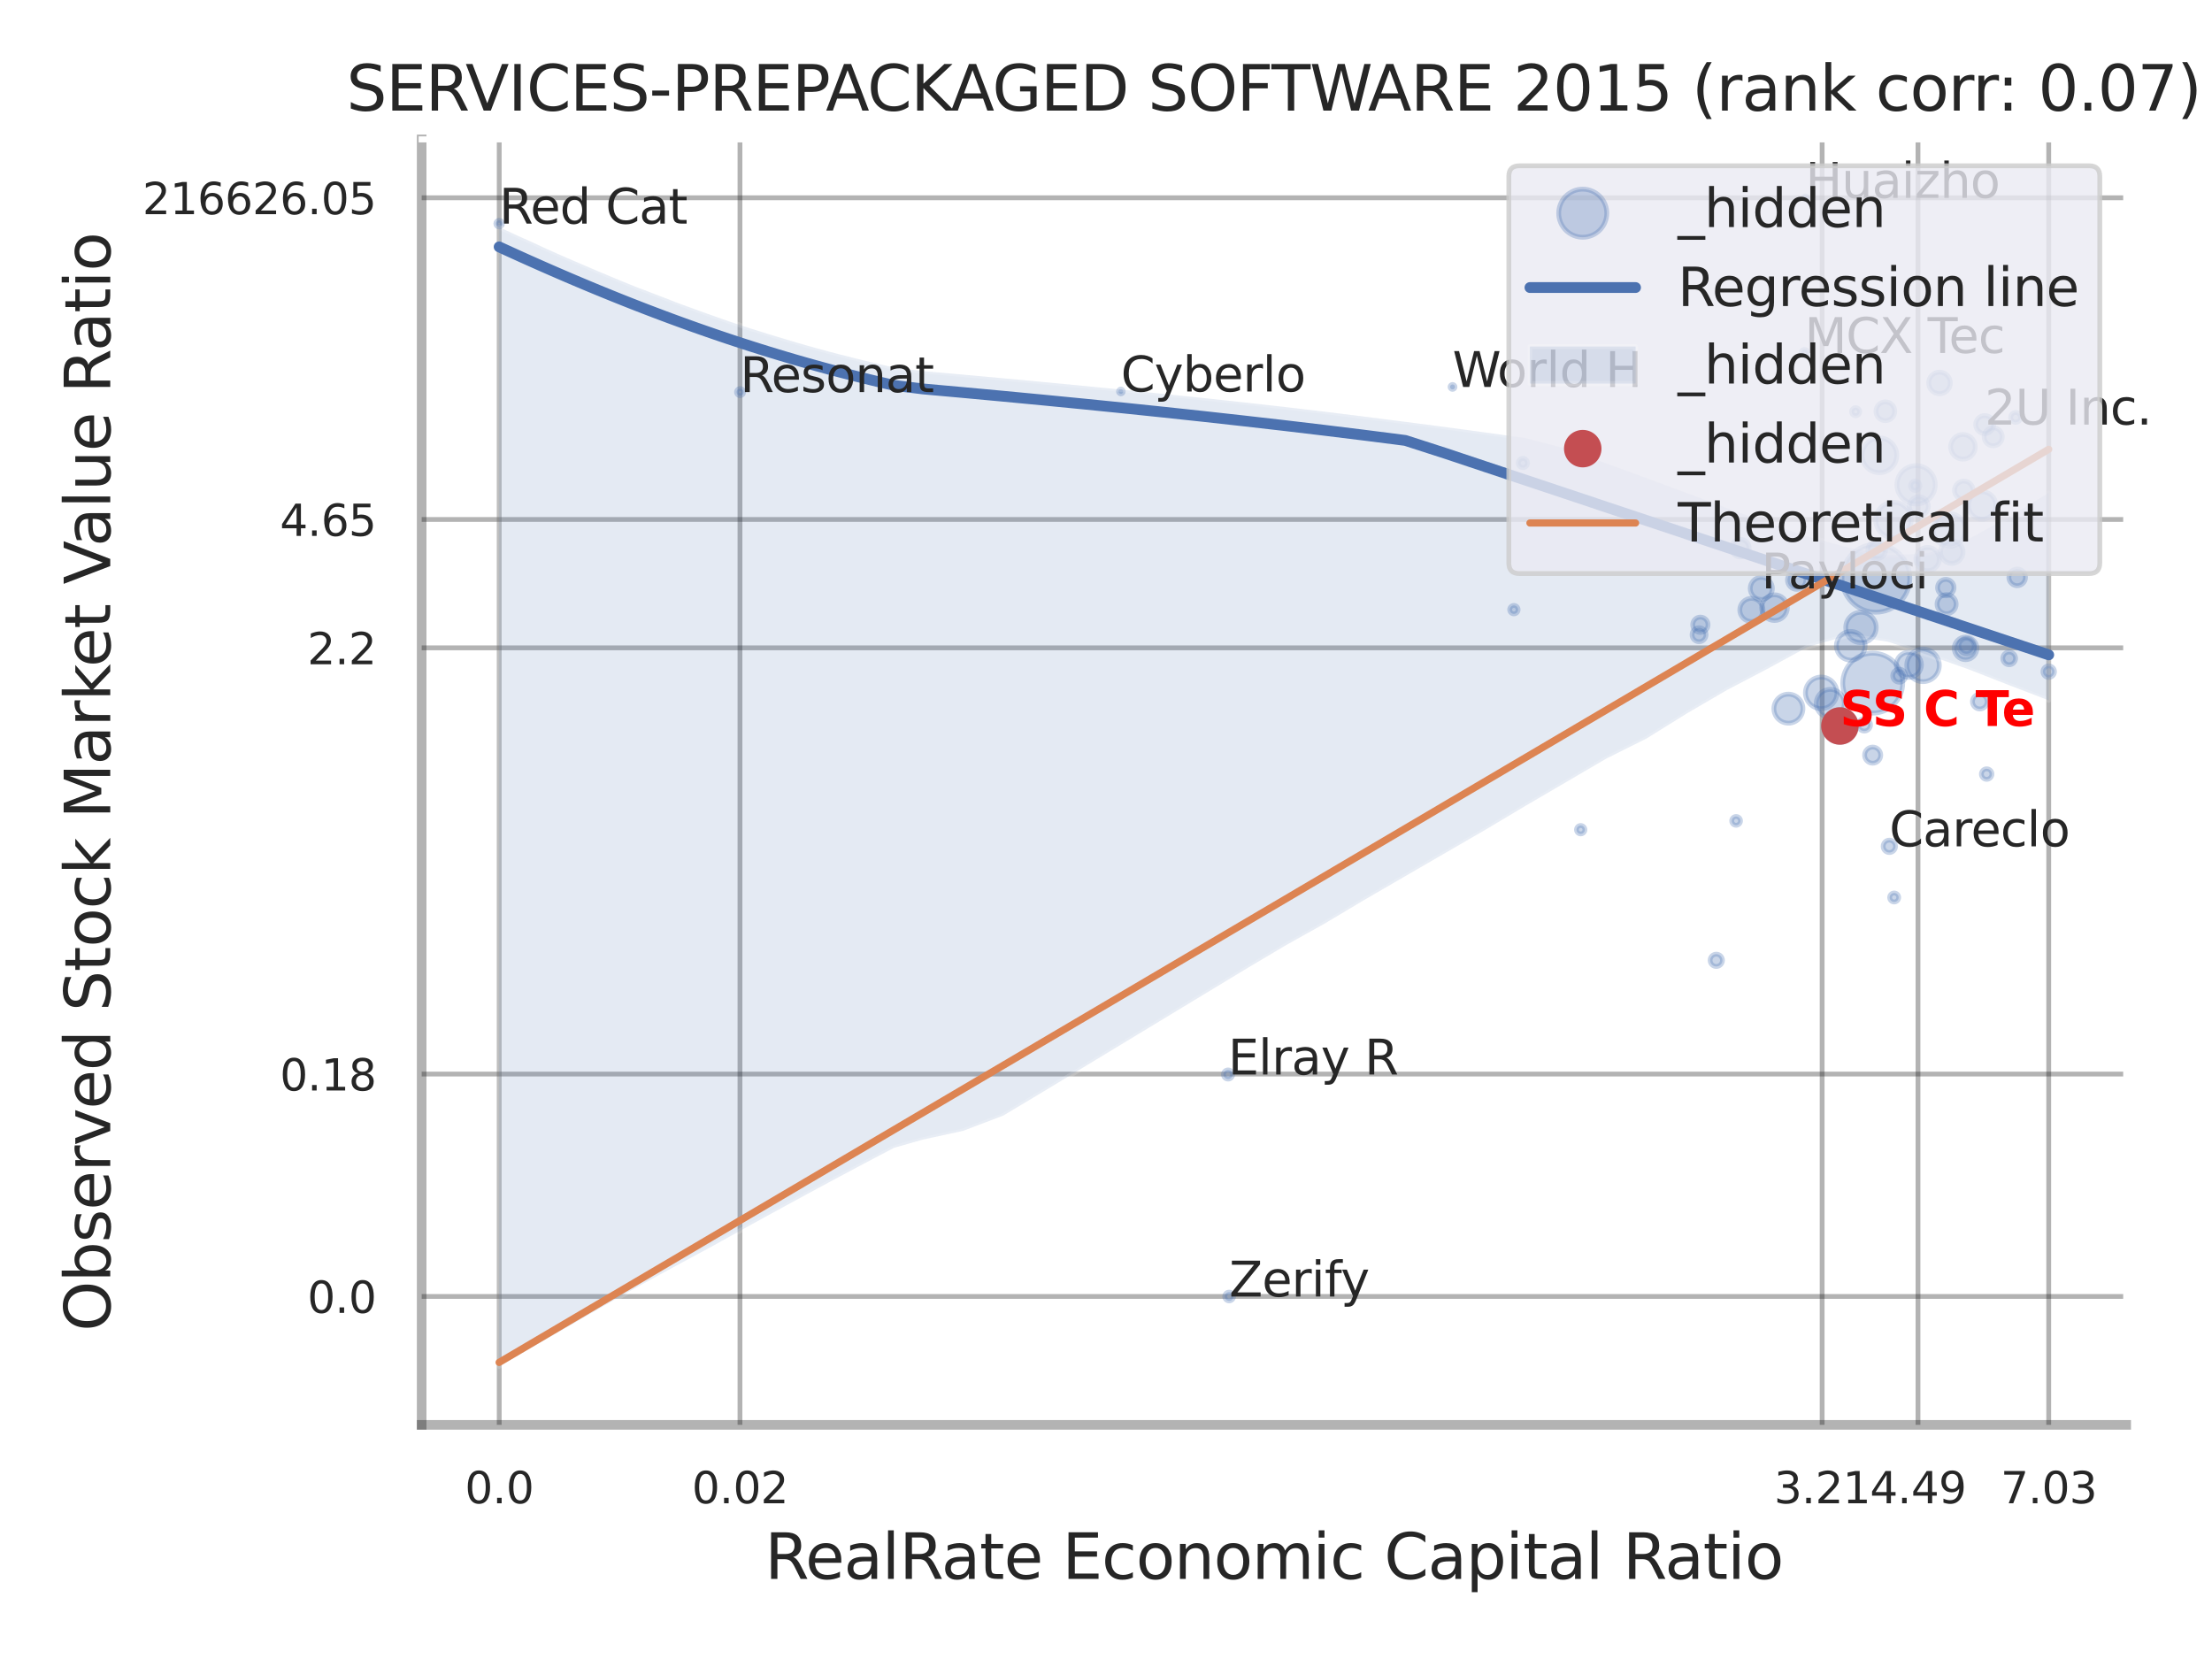 <?xml version="1.0" encoding="utf-8" standalone="no"?>
<!DOCTYPE svg PUBLIC "-//W3C//DTD SVG 1.1//EN"
  "http://www.w3.org/Graphics/SVG/1.1/DTD/svg11.dtd">
<svg xmlns:xlink="http://www.w3.org/1999/xlink" width="460.8pt" height="345.6pt" viewBox="0 0 460.8 345.6" xmlns="http://www.w3.org/2000/svg" version="1.1">
 <defs>
  <style type="text/css">*{stroke-linejoin: round; stroke-linecap: butt}</style>
 </defs>
 <g id="figure_1">
  <g id="patch_1">
   <path d="M 0 345.6 
L 460.8 345.6 
L 460.8 0 
L 0 0 
z
" style="fill: #ffffff"/>
  </g>
  <g id="axes_1">
   <g id="patch_2">
    <path d="M 87.84 296.82 
L 442.924 296.82 
L 442.924 29.04 
L 87.84 29.04 
z
" style="fill: #ffffff"/>
   </g>
   <g id="matplotlib.axis_1">
    <g id="xtick_1">
     <g id="line2d_1">
      <path d="M 103.997 296.82 
L 103.997 29.04 
" clip-path="url(#pabc9e33152)" style="fill: none; stroke: #000000; stroke-opacity: 0.3; stroke-linecap: round"/>
     </g>
     <g id="text_1">
      <!-- 0.0 -->
      <g style="fill: #262626" transform="translate(96.84 313.159) scale(0.09 -0.09)">
       <defs>
        <path id="DejaVuSans-30" d="M 2034 4250 
Q 1547 4250 1301 3770 
Q 1056 3291 1056 2328 
Q 1056 1369 1301 889 
Q 1547 409 2034 409 
Q 2525 409 2770 889 
Q 3016 1369 3016 2328 
Q 3016 3291 2770 3770 
Q 2525 4250 2034 4250 
z
M 2034 4750 
Q 2819 4750 3233 4129 
Q 3647 3509 3647 2328 
Q 3647 1150 3233 529 
Q 2819 -91 2034 -91 
Q 1250 -91 836 529 
Q 422 1150 422 2328 
Q 422 3509 836 4129 
Q 1250 4750 2034 4750 
z
" transform="scale(0.016)"/>
        <path id="DejaVuSans-2e" d="M 684 794 
L 1344 794 
L 1344 0 
L 684 0 
L 684 794 
z
" transform="scale(0.016)"/>
       </defs>
       <use xlink:href="#DejaVuSans-30"/>
       <use xlink:href="#DejaVuSans-2e" transform="translate(63.623 0)"/>
       <use xlink:href="#DejaVuSans-30" transform="translate(95.41 0)"/>
      </g>
     </g>
    </g>
    <g id="xtick_2">
     <g id="line2d_2">
      <path d="M 154.149 296.82 
L 154.149 29.04 
" clip-path="url(#pabc9e33152)" style="fill: none; stroke: #000000; stroke-opacity: 0.3; stroke-linecap: round"/>
     </g>
     <g id="text_2">
      <!-- 0.02 -->
      <g style="fill: #262626" transform="translate(144.13 313.159) scale(0.09 -0.09)">
       <defs>
        <path id="DejaVuSans-32" d="M 1228 531 
L 3431 531 
L 3431 0 
L 469 0 
L 469 531 
Q 828 903 1448 1529 
Q 2069 2156 2228 2338 
Q 2531 2678 2651 2914 
Q 2772 3150 2772 3378 
Q 2772 3750 2511 3984 
Q 2250 4219 1831 4219 
Q 1534 4219 1204 4116 
Q 875 4013 500 3803 
L 500 4441 
Q 881 4594 1212 4672 
Q 1544 4750 1819 4750 
Q 2544 4750 2975 4387 
Q 3406 4025 3406 3419 
Q 3406 3131 3298 2873 
Q 3191 2616 2906 2266 
Q 2828 2175 2409 1742 
Q 1991 1309 1228 531 
z
" transform="scale(0.016)"/>
       </defs>
       <use xlink:href="#DejaVuSans-30"/>
       <use xlink:href="#DejaVuSans-2e" transform="translate(63.623 0)"/>
       <use xlink:href="#DejaVuSans-30" transform="translate(95.41 0)"/>
       <use xlink:href="#DejaVuSans-32" transform="translate(159.033 0)"/>
      </g>
     </g>
    </g>
    <g id="xtick_3">
     <g id="line2d_3">
      <path d="M 379.584 296.82 
L 379.584 29.04 
" clip-path="url(#pabc9e33152)" style="fill: none; stroke: #000000; stroke-opacity: 0.3; stroke-linecap: round"/>
     </g>
     <g id="text_3">
      <!-- 3.21 -->
      <g style="fill: #262626" transform="translate(369.564 313.159) scale(0.09 -0.09)">
       <defs>
        <path id="DejaVuSans-33" d="M 2597 2516 
Q 3050 2419 3304 2112 
Q 3559 1806 3559 1356 
Q 3559 666 3084 287 
Q 2609 -91 1734 -91 
Q 1441 -91 1130 -33 
Q 819 25 488 141 
L 488 750 
Q 750 597 1062 519 
Q 1375 441 1716 441 
Q 2309 441 2620 675 
Q 2931 909 2931 1356 
Q 2931 1769 2642 2001 
Q 2353 2234 1838 2234 
L 1294 2234 
L 1294 2753 
L 1863 2753 
Q 2328 2753 2575 2939 
Q 2822 3125 2822 3475 
Q 2822 3834 2567 4026 
Q 2313 4219 1838 4219 
Q 1578 4219 1281 4162 
Q 984 4106 628 3988 
L 628 4550 
Q 988 4650 1302 4700 
Q 1616 4750 1894 4750 
Q 2613 4750 3031 4423 
Q 3450 4097 3450 3541 
Q 3450 3153 3228 2886 
Q 3006 2619 2597 2516 
z
" transform="scale(0.016)"/>
        <path id="DejaVuSans-31" d="M 794 531 
L 1825 531 
L 1825 4091 
L 703 3866 
L 703 4441 
L 1819 4666 
L 2450 4666 
L 2450 531 
L 3481 531 
L 3481 0 
L 794 0 
L 794 531 
z
" transform="scale(0.016)"/>
       </defs>
       <use xlink:href="#DejaVuSans-33"/>
       <use xlink:href="#DejaVuSans-2e" transform="translate(63.623 0)"/>
       <use xlink:href="#DejaVuSans-32" transform="translate(95.41 0)"/>
       <use xlink:href="#DejaVuSans-31" transform="translate(159.033 0)"/>
      </g>
     </g>
    </g>
    <g id="xtick_4">
     <g id="line2d_4">
      <path d="M 399.553 296.82 
L 399.553 29.04 
" clip-path="url(#pabc9e33152)" style="fill: none; stroke: #000000; stroke-opacity: 0.3; stroke-linecap: round"/>
     </g>
     <g id="text_4">
      <!-- 4.49 -->
      <g style="fill: #262626" transform="translate(389.533 313.159) scale(0.09 -0.09)">
       <defs>
        <path id="DejaVuSans-34" d="M 2419 4116 
L 825 1625 
L 2419 1625 
L 2419 4116 
z
M 2253 4666 
L 3047 4666 
L 3047 1625 
L 3713 1625 
L 3713 1100 
L 3047 1100 
L 3047 0 
L 2419 0 
L 2419 1100 
L 313 1100 
L 313 1709 
L 2253 4666 
z
" transform="scale(0.016)"/>
        <path id="DejaVuSans-39" d="M 703 97 
L 703 672 
Q 941 559 1184 500 
Q 1428 441 1663 441 
Q 2288 441 2617 861 
Q 2947 1281 2994 2138 
Q 2813 1869 2534 1725 
Q 2256 1581 1919 1581 
Q 1219 1581 811 2004 
Q 403 2428 403 3163 
Q 403 3881 828 4315 
Q 1253 4750 1959 4750 
Q 2769 4750 3195 4129 
Q 3622 3509 3622 2328 
Q 3622 1225 3098 567 
Q 2575 -91 1691 -91 
Q 1453 -91 1209 -44 
Q 966 3 703 97 
z
M 1959 2075 
Q 2384 2075 2632 2365 
Q 2881 2656 2881 3163 
Q 2881 3666 2632 3958 
Q 2384 4250 1959 4250 
Q 1534 4250 1286 3958 
Q 1038 3666 1038 3163 
Q 1038 2656 1286 2365 
Q 1534 2075 1959 2075 
z
" transform="scale(0.016)"/>
       </defs>
       <use xlink:href="#DejaVuSans-34"/>
       <use xlink:href="#DejaVuSans-2e" transform="translate(63.623 0)"/>
       <use xlink:href="#DejaVuSans-34" transform="translate(95.41 0)"/>
       <use xlink:href="#DejaVuSans-39" transform="translate(159.033 0)"/>
      </g>
     </g>
    </g>
    <g id="xtick_5">
     <g id="line2d_5">
      <path d="M 426.784 296.82 
L 426.784 29.04 
" clip-path="url(#pabc9e33152)" style="fill: none; stroke: #000000; stroke-opacity: 0.3; stroke-linecap: round"/>
     </g>
     <g id="text_5">
      <!-- 7.03 -->
      <g style="fill: #262626" transform="translate(416.764 313.159) scale(0.09 -0.09)">
       <defs>
        <path id="DejaVuSans-37" d="M 525 4666 
L 3525 4666 
L 3525 4397 
L 1831 0 
L 1172 0 
L 2766 4134 
L 525 4134 
L 525 4666 
z
" transform="scale(0.016)"/>
       </defs>
       <use xlink:href="#DejaVuSans-37"/>
       <use xlink:href="#DejaVuSans-2e" transform="translate(63.623 0)"/>
       <use xlink:href="#DejaVuSans-30" transform="translate(95.41 0)"/>
       <use xlink:href="#DejaVuSans-33" transform="translate(159.033 0)"/>
      </g>
     </g>
    </g>
    <g id="xtick_6"/>
    <g id="xtick_7"/>
    <g id="xtick_8"/>
    <g id="xtick_9"/>
    <g id="text_6">
     <!-- RealRate Economic Capital Ratio -->
     <g style="fill: #262626" transform="translate(159.329 328.908) scale(0.13 -0.13)">
      <defs>
       <path id="DejaVuSans-52" d="M 2841 2188 
Q 3044 2119 3236 1894 
Q 3428 1669 3622 1275 
L 4263 0 
L 3584 0 
L 2988 1197 
Q 2756 1666 2539 1819 
Q 2322 1972 1947 1972 
L 1259 1972 
L 1259 0 
L 628 0 
L 628 4666 
L 2053 4666 
Q 2853 4666 3247 4331 
Q 3641 3997 3641 3322 
Q 3641 2881 3436 2590 
Q 3231 2300 2841 2188 
z
M 1259 4147 
L 1259 2491 
L 2053 2491 
Q 2509 2491 2742 2702 
Q 2975 2913 2975 3322 
Q 2975 3731 2742 3939 
Q 2509 4147 2053 4147 
L 1259 4147 
z
" transform="scale(0.016)"/>
       <path id="DejaVuSans-65" d="M 3597 1894 
L 3597 1613 
L 953 1613 
Q 991 1019 1311 708 
Q 1631 397 2203 397 
Q 2534 397 2845 478 
Q 3156 559 3463 722 
L 3463 178 
Q 3153 47 2828 -22 
Q 2503 -91 2169 -91 
Q 1331 -91 842 396 
Q 353 884 353 1716 
Q 353 2575 817 3079 
Q 1281 3584 2069 3584 
Q 2775 3584 3186 3129 
Q 3597 2675 3597 1894 
z
M 3022 2063 
Q 3016 2534 2758 2815 
Q 2500 3097 2075 3097 
Q 1594 3097 1305 2825 
Q 1016 2553 972 2059 
L 3022 2063 
z
" transform="scale(0.016)"/>
       <path id="DejaVuSans-61" d="M 2194 1759 
Q 1497 1759 1228 1600 
Q 959 1441 959 1056 
Q 959 750 1161 570 
Q 1363 391 1709 391 
Q 2188 391 2477 730 
Q 2766 1069 2766 1631 
L 2766 1759 
L 2194 1759 
z
M 3341 1997 
L 3341 0 
L 2766 0 
L 2766 531 
Q 2569 213 2275 61 
Q 1981 -91 1556 -91 
Q 1019 -91 701 211 
Q 384 513 384 1019 
Q 384 1609 779 1909 
Q 1175 2209 1959 2209 
L 2766 2209 
L 2766 2266 
Q 2766 2663 2505 2880 
Q 2244 3097 1772 3097 
Q 1472 3097 1187 3025 
Q 903 2953 641 2809 
L 641 3341 
Q 956 3463 1253 3523 
Q 1550 3584 1831 3584 
Q 2591 3584 2966 3190 
Q 3341 2797 3341 1997 
z
" transform="scale(0.016)"/>
       <path id="DejaVuSans-6c" d="M 603 4863 
L 1178 4863 
L 1178 0 
L 603 0 
L 603 4863 
z
" transform="scale(0.016)"/>
       <path id="DejaVuSans-74" d="M 1172 4494 
L 1172 3500 
L 2356 3500 
L 2356 3053 
L 1172 3053 
L 1172 1153 
Q 1172 725 1289 603 
Q 1406 481 1766 481 
L 2356 481 
L 2356 0 
L 1766 0 
Q 1100 0 847 248 
Q 594 497 594 1153 
L 594 3053 
L 172 3053 
L 172 3500 
L 594 3500 
L 594 4494 
L 1172 4494 
z
" transform="scale(0.016)"/>
       <path id="DejaVuSans-20" transform="scale(0.016)"/>
       <path id="DejaVuSans-45" d="M 628 4666 
L 3578 4666 
L 3578 4134 
L 1259 4134 
L 1259 2753 
L 3481 2753 
L 3481 2222 
L 1259 2222 
L 1259 531 
L 3634 531 
L 3634 0 
L 628 0 
L 628 4666 
z
" transform="scale(0.016)"/>
       <path id="DejaVuSans-63" d="M 3122 3366 
L 3122 2828 
Q 2878 2963 2633 3030 
Q 2388 3097 2138 3097 
Q 1578 3097 1268 2742 
Q 959 2388 959 1747 
Q 959 1106 1268 751 
Q 1578 397 2138 397 
Q 2388 397 2633 464 
Q 2878 531 3122 666 
L 3122 134 
Q 2881 22 2623 -34 
Q 2366 -91 2075 -91 
Q 1284 -91 818 406 
Q 353 903 353 1747 
Q 353 2603 823 3093 
Q 1294 3584 2113 3584 
Q 2378 3584 2631 3529 
Q 2884 3475 3122 3366 
z
" transform="scale(0.016)"/>
       <path id="DejaVuSans-6f" d="M 1959 3097 
Q 1497 3097 1228 2736 
Q 959 2375 959 1747 
Q 959 1119 1226 758 
Q 1494 397 1959 397 
Q 2419 397 2687 759 
Q 2956 1122 2956 1747 
Q 2956 2369 2687 2733 
Q 2419 3097 1959 3097 
z
M 1959 3584 
Q 2709 3584 3137 3096 
Q 3566 2609 3566 1747 
Q 3566 888 3137 398 
Q 2709 -91 1959 -91 
Q 1206 -91 779 398 
Q 353 888 353 1747 
Q 353 2609 779 3096 
Q 1206 3584 1959 3584 
z
" transform="scale(0.016)"/>
       <path id="DejaVuSans-6e" d="M 3513 2113 
L 3513 0 
L 2938 0 
L 2938 2094 
Q 2938 2591 2744 2837 
Q 2550 3084 2163 3084 
Q 1697 3084 1428 2787 
Q 1159 2491 1159 1978 
L 1159 0 
L 581 0 
L 581 3500 
L 1159 3500 
L 1159 2956 
Q 1366 3272 1645 3428 
Q 1925 3584 2291 3584 
Q 2894 3584 3203 3211 
Q 3513 2838 3513 2113 
z
" transform="scale(0.016)"/>
       <path id="DejaVuSans-6d" d="M 3328 2828 
Q 3544 3216 3844 3400 
Q 4144 3584 4550 3584 
Q 5097 3584 5394 3201 
Q 5691 2819 5691 2113 
L 5691 0 
L 5113 0 
L 5113 2094 
Q 5113 2597 4934 2840 
Q 4756 3084 4391 3084 
Q 3944 3084 3684 2787 
Q 3425 2491 3425 1978 
L 3425 0 
L 2847 0 
L 2847 2094 
Q 2847 2600 2669 2842 
Q 2491 3084 2119 3084 
Q 1678 3084 1418 2786 
Q 1159 2488 1159 1978 
L 1159 0 
L 581 0 
L 581 3500 
L 1159 3500 
L 1159 2956 
Q 1356 3278 1631 3431 
Q 1906 3584 2284 3584 
Q 2666 3584 2933 3390 
Q 3200 3197 3328 2828 
z
" transform="scale(0.016)"/>
       <path id="DejaVuSans-69" d="M 603 3500 
L 1178 3500 
L 1178 0 
L 603 0 
L 603 3500 
z
M 603 4863 
L 1178 4863 
L 1178 4134 
L 603 4134 
L 603 4863 
z
" transform="scale(0.016)"/>
       <path id="DejaVuSans-43" d="M 4122 4306 
L 4122 3641 
Q 3803 3938 3442 4084 
Q 3081 4231 2675 4231 
Q 1875 4231 1450 3742 
Q 1025 3253 1025 2328 
Q 1025 1406 1450 917 
Q 1875 428 2675 428 
Q 3081 428 3442 575 
Q 3803 722 4122 1019 
L 4122 359 
Q 3791 134 3420 21 
Q 3050 -91 2638 -91 
Q 1578 -91 968 557 
Q 359 1206 359 2328 
Q 359 3453 968 4101 
Q 1578 4750 2638 4750 
Q 3056 4750 3426 4639 
Q 3797 4528 4122 4306 
z
" transform="scale(0.016)"/>
       <path id="DejaVuSans-70" d="M 1159 525 
L 1159 -1331 
L 581 -1331 
L 581 3500 
L 1159 3500 
L 1159 2969 
Q 1341 3281 1617 3432 
Q 1894 3584 2278 3584 
Q 2916 3584 3314 3078 
Q 3713 2572 3713 1747 
Q 3713 922 3314 415 
Q 2916 -91 2278 -91 
Q 1894 -91 1617 61 
Q 1341 213 1159 525 
z
M 3116 1747 
Q 3116 2381 2855 2742 
Q 2594 3103 2138 3103 
Q 1681 3103 1420 2742 
Q 1159 2381 1159 1747 
Q 1159 1113 1420 752 
Q 1681 391 2138 391 
Q 2594 391 2855 752 
Q 3116 1113 3116 1747 
z
" transform="scale(0.016)"/>
      </defs>
      <use xlink:href="#DejaVuSans-52"/>
      <use xlink:href="#DejaVuSans-65" transform="translate(64.982 0)"/>
      <use xlink:href="#DejaVuSans-61" transform="translate(126.506 0)"/>
      <use xlink:href="#DejaVuSans-6c" transform="translate(187.785 0)"/>
      <use xlink:href="#DejaVuSans-52" transform="translate(215.568 0)"/>
      <use xlink:href="#DejaVuSans-61" transform="translate(282.801 0)"/>
      <use xlink:href="#DejaVuSans-74" transform="translate(344.08 0)"/>
      <use xlink:href="#DejaVuSans-65" transform="translate(383.289 0)"/>
      <use xlink:href="#DejaVuSans-20" transform="translate(444.812 0)"/>
      <use xlink:href="#DejaVuSans-45" transform="translate(476.6 0)"/>
      <use xlink:href="#DejaVuSans-63" transform="translate(539.783 0)"/>
      <use xlink:href="#DejaVuSans-6f" transform="translate(594.764 0)"/>
      <use xlink:href="#DejaVuSans-6e" transform="translate(655.945 0)"/>
      <use xlink:href="#DejaVuSans-6f" transform="translate(719.324 0)"/>
      <use xlink:href="#DejaVuSans-6d" transform="translate(780.506 0)"/>
      <use xlink:href="#DejaVuSans-69" transform="translate(877.918 0)"/>
      <use xlink:href="#DejaVuSans-63" transform="translate(905.701 0)"/>
      <use xlink:href="#DejaVuSans-20" transform="translate(960.682 0)"/>
      <use xlink:href="#DejaVuSans-43" transform="translate(992.469 0)"/>
      <use xlink:href="#DejaVuSans-61" transform="translate(1062.293 0)"/>
      <use xlink:href="#DejaVuSans-70" transform="translate(1123.572 0)"/>
      <use xlink:href="#DejaVuSans-69" transform="translate(1187.049 0)"/>
      <use xlink:href="#DejaVuSans-74" transform="translate(1214.832 0)"/>
      <use xlink:href="#DejaVuSans-61" transform="translate(1254.041 0)"/>
      <use xlink:href="#DejaVuSans-6c" transform="translate(1315.32 0)"/>
      <use xlink:href="#DejaVuSans-20" transform="translate(1343.104 0)"/>
      <use xlink:href="#DejaVuSans-52" transform="translate(1374.891 0)"/>
      <use xlink:href="#DejaVuSans-61" transform="translate(1442.123 0)"/>
      <use xlink:href="#DejaVuSans-74" transform="translate(1503.402 0)"/>
      <use xlink:href="#DejaVuSans-69" transform="translate(1542.611 0)"/>
      <use xlink:href="#DejaVuSans-6f" transform="translate(1570.395 0)"/>
     </g>
    </g>
   </g>
   <g id="matplotlib.axis_2">
    <g id="ytick_1">
     <g id="line2d_6">
      <path d="M 87.84 270.074 
L 442.924 270.074 
" clip-path="url(#pabc9e33152)" style="fill: none; stroke: #000000; stroke-opacity: 0.3; stroke-linecap: round"/>
     </g>
     <g id="text_7">
      <!-- 0.0 -->
      <g style="fill: #262626" transform="translate(64.027 273.493) scale(0.09 -0.09)">
       <use xlink:href="#DejaVuSans-30"/>
       <use xlink:href="#DejaVuSans-2e" transform="translate(63.623 0)"/>
       <use xlink:href="#DejaVuSans-30" transform="translate(95.41 0)"/>
      </g>
     </g>
    </g>
    <g id="ytick_2">
     <g id="line2d_7">
      <path d="M 87.84 223.748 
L 442.924 223.748 
" clip-path="url(#pabc9e33152)" style="fill: none; stroke: #000000; stroke-opacity: 0.3; stroke-linecap: round"/>
     </g>
     <g id="text_8">
      <!-- 0.18 -->
      <g style="fill: #262626" transform="translate(58.301 227.168) scale(0.09 -0.09)">
       <defs>
        <path id="DejaVuSans-38" d="M 2034 2216 
Q 1584 2216 1326 1975 
Q 1069 1734 1069 1313 
Q 1069 891 1326 650 
Q 1584 409 2034 409 
Q 2484 409 2743 651 
Q 3003 894 3003 1313 
Q 3003 1734 2745 1975 
Q 2488 2216 2034 2216 
z
M 1403 2484 
Q 997 2584 770 2862 
Q 544 3141 544 3541 
Q 544 4100 942 4425 
Q 1341 4750 2034 4750 
Q 2731 4750 3128 4425 
Q 3525 4100 3525 3541 
Q 3525 3141 3298 2862 
Q 3072 2584 2669 2484 
Q 3125 2378 3379 2068 
Q 3634 1759 3634 1313 
Q 3634 634 3220 271 
Q 2806 -91 2034 -91 
Q 1263 -91 848 271 
Q 434 634 434 1313 
Q 434 1759 690 2068 
Q 947 2378 1403 2484 
z
M 1172 3481 
Q 1172 3119 1398 2916 
Q 1625 2713 2034 2713 
Q 2441 2713 2670 2916 
Q 2900 3119 2900 3481 
Q 2900 3844 2670 4047 
Q 2441 4250 2034 4250 
Q 1625 4250 1398 4047 
Q 1172 3844 1172 3481 
z
" transform="scale(0.016)"/>
       </defs>
       <use xlink:href="#DejaVuSans-30"/>
       <use xlink:href="#DejaVuSans-2e" transform="translate(63.623 0)"/>
       <use xlink:href="#DejaVuSans-31" transform="translate(95.41 0)"/>
       <use xlink:href="#DejaVuSans-38" transform="translate(159.033 0)"/>
      </g>
     </g>
    </g>
    <g id="ytick_3">
     <g id="line2d_8">
      <path d="M 87.84 134.96 
L 442.924 134.96 
" clip-path="url(#pabc9e33152)" style="fill: none; stroke: #000000; stroke-opacity: 0.3; stroke-linecap: round"/>
     </g>
     <g id="text_9">
      <!-- 2.2 -->
      <g style="fill: #262626" transform="translate(64.027 138.379) scale(0.09 -0.09)">
       <use xlink:href="#DejaVuSans-32"/>
       <use xlink:href="#DejaVuSans-2e" transform="translate(63.623 0)"/>
       <use xlink:href="#DejaVuSans-32" transform="translate(95.41 0)"/>
      </g>
     </g>
    </g>
    <g id="ytick_4">
     <g id="line2d_9">
      <path d="M 87.84 108.216 
L 442.924 108.216 
" clip-path="url(#pabc9e33152)" style="fill: none; stroke: #000000; stroke-opacity: 0.3; stroke-linecap: round"/>
     </g>
     <g id="text_10">
      <!-- 4.65 -->
      <g style="fill: #262626" transform="translate(58.301 111.635) scale(0.09 -0.09)">
       <defs>
        <path id="DejaVuSans-36" d="M 2113 2584 
Q 1688 2584 1439 2293 
Q 1191 2003 1191 1497 
Q 1191 994 1439 701 
Q 1688 409 2113 409 
Q 2538 409 2786 701 
Q 3034 994 3034 1497 
Q 3034 2003 2786 2293 
Q 2538 2584 2113 2584 
z
M 3366 4563 
L 3366 3988 
Q 3128 4100 2886 4159 
Q 2644 4219 2406 4219 
Q 1781 4219 1451 3797 
Q 1122 3375 1075 2522 
Q 1259 2794 1537 2939 
Q 1816 3084 2150 3084 
Q 2853 3084 3261 2657 
Q 3669 2231 3669 1497 
Q 3669 778 3244 343 
Q 2819 -91 2113 -91 
Q 1303 -91 875 529 
Q 447 1150 447 2328 
Q 447 3434 972 4092 
Q 1497 4750 2381 4750 
Q 2619 4750 2861 4703 
Q 3103 4656 3366 4563 
z
" transform="scale(0.016)"/>
        <path id="DejaVuSans-35" d="M 691 4666 
L 3169 4666 
L 3169 4134 
L 1269 4134 
L 1269 2991 
Q 1406 3038 1543 3061 
Q 1681 3084 1819 3084 
Q 2600 3084 3056 2656 
Q 3513 2228 3513 1497 
Q 3513 744 3044 326 
Q 2575 -91 1722 -91 
Q 1428 -91 1123 -41 
Q 819 9 494 109 
L 494 744 
Q 775 591 1075 516 
Q 1375 441 1709 441 
Q 2250 441 2565 725 
Q 2881 1009 2881 1497 
Q 2881 1984 2565 2268 
Q 2250 2553 1709 2553 
Q 1456 2553 1204 2497 
Q 953 2441 691 2322 
L 691 4666 
z
" transform="scale(0.016)"/>
       </defs>
       <use xlink:href="#DejaVuSans-34"/>
       <use xlink:href="#DejaVuSans-2e" transform="translate(63.623 0)"/>
       <use xlink:href="#DejaVuSans-36" transform="translate(95.41 0)"/>
       <use xlink:href="#DejaVuSans-35" transform="translate(159.033 0)"/>
      </g>
     </g>
    </g>
    <g id="ytick_5">
     <g id="line2d_10">
      <path d="M 87.84 41.203 
L 442.924 41.203 
" clip-path="url(#pabc9e33152)" style="fill: none; stroke: #000000; stroke-opacity: 0.3; stroke-linecap: round"/>
     </g>
     <g id="text_11">
      <!-- 216626.05 -->
      <g style="fill: #262626" transform="translate(29.67 44.622) scale(0.09 -0.09)">
       <use xlink:href="#DejaVuSans-32"/>
       <use xlink:href="#DejaVuSans-31" transform="translate(63.623 0)"/>
       <use xlink:href="#DejaVuSans-36" transform="translate(127.246 0)"/>
       <use xlink:href="#DejaVuSans-36" transform="translate(190.869 0)"/>
       <use xlink:href="#DejaVuSans-32" transform="translate(254.492 0)"/>
       <use xlink:href="#DejaVuSans-36" transform="translate(318.115 0)"/>
       <use xlink:href="#DejaVuSans-2e" transform="translate(381.738 0)"/>
       <use xlink:href="#DejaVuSans-30" transform="translate(413.525 0)"/>
       <use xlink:href="#DejaVuSans-35" transform="translate(477.148 0)"/>
      </g>
     </g>
    </g>
    <g id="ytick_6"/>
    <g id="ytick_7"/>
    <g id="ytick_8"/>
    <g id="ytick_9"/>
    <g id="ytick_10"/>
    <g id="text_12">
     <!-- Observed Stock Market Value Ratio -->
     <g style="fill: #262626" transform="translate(22.966 277.332) rotate(-90) scale(0.13 -0.13)">
      <defs>
       <path id="DejaVuSans-4f" d="M 2522 4238 
Q 1834 4238 1429 3725 
Q 1025 3213 1025 2328 
Q 1025 1447 1429 934 
Q 1834 422 2522 422 
Q 3209 422 3611 934 
Q 4013 1447 4013 2328 
Q 4013 3213 3611 3725 
Q 3209 4238 2522 4238 
z
M 2522 4750 
Q 3503 4750 4090 4092 
Q 4678 3434 4678 2328 
Q 4678 1225 4090 567 
Q 3503 -91 2522 -91 
Q 1538 -91 948 565 
Q 359 1222 359 2328 
Q 359 3434 948 4092 
Q 1538 4750 2522 4750 
z
" transform="scale(0.016)"/>
       <path id="DejaVuSans-62" d="M 3116 1747 
Q 3116 2381 2855 2742 
Q 2594 3103 2138 3103 
Q 1681 3103 1420 2742 
Q 1159 2381 1159 1747 
Q 1159 1113 1420 752 
Q 1681 391 2138 391 
Q 2594 391 2855 752 
Q 3116 1113 3116 1747 
z
M 1159 2969 
Q 1341 3281 1617 3432 
Q 1894 3584 2278 3584 
Q 2916 3584 3314 3078 
Q 3713 2572 3713 1747 
Q 3713 922 3314 415 
Q 2916 -91 2278 -91 
Q 1894 -91 1617 61 
Q 1341 213 1159 525 
L 1159 0 
L 581 0 
L 581 4863 
L 1159 4863 
L 1159 2969 
z
" transform="scale(0.016)"/>
       <path id="DejaVuSans-73" d="M 2834 3397 
L 2834 2853 
Q 2591 2978 2328 3040 
Q 2066 3103 1784 3103 
Q 1356 3103 1142 2972 
Q 928 2841 928 2578 
Q 928 2378 1081 2264 
Q 1234 2150 1697 2047 
L 1894 2003 
Q 2506 1872 2764 1633 
Q 3022 1394 3022 966 
Q 3022 478 2636 193 
Q 2250 -91 1575 -91 
Q 1294 -91 989 -36 
Q 684 19 347 128 
L 347 722 
Q 666 556 975 473 
Q 1284 391 1588 391 
Q 1994 391 2212 530 
Q 2431 669 2431 922 
Q 2431 1156 2273 1281 
Q 2116 1406 1581 1522 
L 1381 1569 
Q 847 1681 609 1914 
Q 372 2147 372 2553 
Q 372 3047 722 3315 
Q 1072 3584 1716 3584 
Q 2034 3584 2315 3537 
Q 2597 3491 2834 3397 
z
" transform="scale(0.016)"/>
       <path id="DejaVuSans-72" d="M 2631 2963 
Q 2534 3019 2420 3045 
Q 2306 3072 2169 3072 
Q 1681 3072 1420 2755 
Q 1159 2438 1159 1844 
L 1159 0 
L 581 0 
L 581 3500 
L 1159 3500 
L 1159 2956 
Q 1341 3275 1631 3429 
Q 1922 3584 2338 3584 
Q 2397 3584 2469 3576 
Q 2541 3569 2628 3553 
L 2631 2963 
z
" transform="scale(0.016)"/>
       <path id="DejaVuSans-76" d="M 191 3500 
L 800 3500 
L 1894 563 
L 2988 3500 
L 3597 3500 
L 2284 0 
L 1503 0 
L 191 3500 
z
" transform="scale(0.016)"/>
       <path id="DejaVuSans-64" d="M 2906 2969 
L 2906 4863 
L 3481 4863 
L 3481 0 
L 2906 0 
L 2906 525 
Q 2725 213 2448 61 
Q 2172 -91 1784 -91 
Q 1150 -91 751 415 
Q 353 922 353 1747 
Q 353 2572 751 3078 
Q 1150 3584 1784 3584 
Q 2172 3584 2448 3432 
Q 2725 3281 2906 2969 
z
M 947 1747 
Q 947 1113 1208 752 
Q 1469 391 1925 391 
Q 2381 391 2643 752 
Q 2906 1113 2906 1747 
Q 2906 2381 2643 2742 
Q 2381 3103 1925 3103 
Q 1469 3103 1208 2742 
Q 947 2381 947 1747 
z
" transform="scale(0.016)"/>
       <path id="DejaVuSans-53" d="M 3425 4513 
L 3425 3897 
Q 3066 4069 2747 4153 
Q 2428 4238 2131 4238 
Q 1616 4238 1336 4038 
Q 1056 3838 1056 3469 
Q 1056 3159 1242 3001 
Q 1428 2844 1947 2747 
L 2328 2669 
Q 3034 2534 3370 2195 
Q 3706 1856 3706 1288 
Q 3706 609 3251 259 
Q 2797 -91 1919 -91 
Q 1588 -91 1214 -16 
Q 841 59 441 206 
L 441 856 
Q 825 641 1194 531 
Q 1563 422 1919 422 
Q 2459 422 2753 634 
Q 3047 847 3047 1241 
Q 3047 1584 2836 1778 
Q 2625 1972 2144 2069 
L 1759 2144 
Q 1053 2284 737 2584 
Q 422 2884 422 3419 
Q 422 4038 858 4394 
Q 1294 4750 2059 4750 
Q 2388 4750 2728 4690 
Q 3069 4631 3425 4513 
z
" transform="scale(0.016)"/>
       <path id="DejaVuSans-6b" d="M 581 4863 
L 1159 4863 
L 1159 1991 
L 2875 3500 
L 3609 3500 
L 1753 1863 
L 3688 0 
L 2938 0 
L 1159 1709 
L 1159 0 
L 581 0 
L 581 4863 
z
" transform="scale(0.016)"/>
       <path id="DejaVuSans-4d" d="M 628 4666 
L 1569 4666 
L 2759 1491 
L 3956 4666 
L 4897 4666 
L 4897 0 
L 4281 0 
L 4281 4097 
L 3078 897 
L 2444 897 
L 1241 4097 
L 1241 0 
L 628 0 
L 628 4666 
z
" transform="scale(0.016)"/>
       <path id="DejaVuSans-56" d="M 1831 0 
L 50 4666 
L 709 4666 
L 2188 738 
L 3669 4666 
L 4325 4666 
L 2547 0 
L 1831 0 
z
" transform="scale(0.016)"/>
       <path id="DejaVuSans-75" d="M 544 1381 
L 544 3500 
L 1119 3500 
L 1119 1403 
Q 1119 906 1312 657 
Q 1506 409 1894 409 
Q 2359 409 2629 706 
Q 2900 1003 2900 1516 
L 2900 3500 
L 3475 3500 
L 3475 0 
L 2900 0 
L 2900 538 
Q 2691 219 2414 64 
Q 2138 -91 1772 -91 
Q 1169 -91 856 284 
Q 544 659 544 1381 
z
M 1991 3584 
L 1991 3584 
z
" transform="scale(0.016)"/>
      </defs>
      <use xlink:href="#DejaVuSans-4f"/>
      <use xlink:href="#DejaVuSans-62" transform="translate(78.711 0)"/>
      <use xlink:href="#DejaVuSans-73" transform="translate(142.188 0)"/>
      <use xlink:href="#DejaVuSans-65" transform="translate(194.287 0)"/>
      <use xlink:href="#DejaVuSans-72" transform="translate(255.811 0)"/>
      <use xlink:href="#DejaVuSans-76" transform="translate(296.924 0)"/>
      <use xlink:href="#DejaVuSans-65" transform="translate(356.104 0)"/>
      <use xlink:href="#DejaVuSans-64" transform="translate(417.627 0)"/>
      <use xlink:href="#DejaVuSans-20" transform="translate(481.104 0)"/>
      <use xlink:href="#DejaVuSans-53" transform="translate(512.891 0)"/>
      <use xlink:href="#DejaVuSans-74" transform="translate(576.367 0)"/>
      <use xlink:href="#DejaVuSans-6f" transform="translate(615.576 0)"/>
      <use xlink:href="#DejaVuSans-63" transform="translate(676.758 0)"/>
      <use xlink:href="#DejaVuSans-6b" transform="translate(731.738 0)"/>
      <use xlink:href="#DejaVuSans-20" transform="translate(789.648 0)"/>
      <use xlink:href="#DejaVuSans-4d" transform="translate(821.436 0)"/>
      <use xlink:href="#DejaVuSans-61" transform="translate(907.715 0)"/>
      <use xlink:href="#DejaVuSans-72" transform="translate(968.994 0)"/>
      <use xlink:href="#DejaVuSans-6b" transform="translate(1010.107 0)"/>
      <use xlink:href="#DejaVuSans-65" transform="translate(1064.393 0)"/>
      <use xlink:href="#DejaVuSans-74" transform="translate(1125.916 0)"/>
      <use xlink:href="#DejaVuSans-20" transform="translate(1165.125 0)"/>
      <use xlink:href="#DejaVuSans-56" transform="translate(1196.912 0)"/>
      <use xlink:href="#DejaVuSans-61" transform="translate(1257.57 0)"/>
      <use xlink:href="#DejaVuSans-6c" transform="translate(1318.85 0)"/>
      <use xlink:href="#DejaVuSans-75" transform="translate(1346.633 0)"/>
      <use xlink:href="#DejaVuSans-65" transform="translate(1410.012 0)"/>
      <use xlink:href="#DejaVuSans-20" transform="translate(1471.535 0)"/>
      <use xlink:href="#DejaVuSans-52" transform="translate(1503.322 0)"/>
      <use xlink:href="#DejaVuSans-61" transform="translate(1570.555 0)"/>
      <use xlink:href="#DejaVuSans-74" transform="translate(1631.834 0)"/>
      <use xlink:href="#DejaVuSans-69" transform="translate(1671.043 0)"/>
      <use xlink:href="#DejaVuSans-6f" transform="translate(1698.826 0)"/>
     </g>
    </g>
   </g>
   <g id="PathCollection_1">
    <path d="M 426.784 141.118 
C 427.102 141.118 427.406 140.992 427.631 140.767 
C 427.856 140.542 427.982 140.238 427.982 139.92 
C 427.982 139.602 427.856 139.298 427.631 139.073 
C 427.406 138.849 427.102 138.722 426.784 138.722 
C 426.467 138.722 426.162 138.849 425.937 139.073 
C 425.713 139.298 425.586 139.602 425.586 139.92 
C 425.586 140.238 425.713 140.542 425.937 140.767 
C 426.162 140.992 426.467 141.118 426.784 141.118 
z
" clip-path="url(#pabc9e33152)" style="fill: #4c72b0; fill-opacity: 0.3; stroke: #4c72b0; stroke-opacity: 0.3"/>
    <path d="M 394.442 112.022 
C 395.422 112.022 396.362 111.633 397.055 110.94 
C 397.748 110.247 398.138 109.307 398.138 108.327 
C 398.138 107.347 397.748 106.407 397.055 105.713 
C 396.362 105.02 395.422 104.631 394.442 104.631 
C 393.462 104.631 392.522 105.02 391.829 105.713 
C 391.136 106.407 390.746 107.347 390.746 108.327 
C 390.746 109.307 391.136 110.247 391.829 110.94 
C 392.522 111.633 393.462 112.022 394.442 112.022 
z
" clip-path="url(#pabc9e33152)" style="fill: #4c72b0; fill-opacity: 0.3; stroke: #4c72b0; stroke-opacity: 0.3"/>
    <path d="M 405.342 124.122 
C 405.797 124.122 406.233 123.941 406.555 123.619 
C 406.877 123.298 407.058 122.861 407.058 122.406 
C 407.058 121.951 406.877 121.514 406.555 121.192 
C 406.233 120.871 405.797 120.69 405.342 120.69 
C 404.886 120.69 404.45 120.871 404.128 121.192 
C 403.806 121.514 403.625 121.951 403.625 122.406 
C 403.625 122.861 403.806 123.298 404.128 123.619 
C 404.45 123.941 404.886 124.122 405.342 124.122 
z
" clip-path="url(#pabc9e33152)" style="fill: #4c72b0; fill-opacity: 0.3; stroke: #4c72b0; stroke-opacity: 0.3"/>
    <path d="M 329.286 173.719 
C 329.518 173.719 329.74 173.626 329.904 173.462 
C 330.068 173.298 330.16 173.076 330.16 172.844 
C 330.16 172.612 330.068 172.389 329.904 172.225 
C 329.74 172.061 329.518 171.969 329.286 171.969 
C 329.054 171.969 328.831 172.061 328.667 172.225 
C 328.503 172.389 328.411 172.612 328.411 172.844 
C 328.411 173.076 328.503 173.298 328.667 173.462 
C 328.831 173.626 329.054 173.719 329.286 173.719 
z
" clip-path="url(#pabc9e33152)" style="fill: #4c72b0; fill-opacity: 0.3; stroke: #4c72b0; stroke-opacity: 0.3"/>
    <path d="M 103.98 47.286 
C 104.165 47.286 104.342 47.213 104.472 47.082 
C 104.603 46.952 104.676 46.775 104.676 46.59 
C 104.676 46.406 104.603 46.229 104.472 46.098 
C 104.342 45.968 104.165 45.895 103.98 45.895 
C 103.796 45.895 103.619 45.968 103.488 46.098 
C 103.358 46.229 103.285 46.406 103.285 46.59 
C 103.285 46.775 103.358 46.952 103.488 47.082 
C 103.619 47.213 103.796 47.286 103.98 47.286 
z
" clip-path="url(#pabc9e33152)" style="fill: #4c72b0; fill-opacity: 0.3; stroke: #4c72b0; stroke-opacity: 0.3"/>
    <path d="M 406.105 113.798 
C 407.004 113.798 407.867 113.441 408.503 112.805 
C 409.139 112.169 409.496 111.306 409.496 110.407 
C 409.496 109.508 409.139 108.645 408.503 108.009 
C 407.867 107.373 407.004 107.016 406.105 107.016 
C 405.206 107.016 404.343 107.373 403.707 108.009 
C 403.071 108.645 402.714 109.508 402.714 110.407 
C 402.714 111.306 403.071 112.169 403.707 112.805 
C 404.343 113.441 405.206 113.798 406.105 113.798 
z
" clip-path="url(#pabc9e33152)" style="fill: #4c72b0; fill-opacity: 0.3; stroke: #4c72b0; stroke-opacity: 0.3"/>
    <path d="M 390.778 127.533 
C 392.653 127.533 394.452 126.788 395.778 125.462 
C 397.104 124.135 397.849 122.337 397.849 120.462 
C 397.849 118.586 397.104 116.788 395.778 115.462 
C 394.452 114.135 392.653 113.39 390.778 113.39 
C 388.903 113.39 387.104 114.135 385.778 115.462 
C 384.452 116.788 383.707 118.586 383.707 120.462 
C 383.707 122.337 384.452 124.135 385.778 125.462 
C 387.104 126.788 388.903 127.533 390.778 127.533 
z
" clip-path="url(#pabc9e33152)" style="fill: #4c72b0; fill-opacity: 0.3; stroke: #4c72b0; stroke-opacity: 0.3"/>
    <path d="M 399.157 104.984 
C 400.216 104.984 401.231 104.563 401.98 103.815 
C 402.729 103.066 403.15 102.05 403.15 100.991 
C 403.15 99.933 402.729 98.917 401.98 98.168 
C 401.231 97.42 400.216 96.999 399.157 96.999 
C 398.098 96.999 397.083 97.42 396.334 98.168 
C 395.585 98.917 395.165 99.933 395.165 100.991 
C 395.165 102.05 395.585 103.066 396.334 103.815 
C 397.083 104.563 398.098 104.984 399.157 104.984 
z
" clip-path="url(#pabc9e33152)" style="fill: #4c72b0; fill-opacity: 0.3; stroke: #4c72b0; stroke-opacity: 0.3"/>
    <path d="M 394.591 187.9 
C 394.84 187.9 395.079 187.801 395.255 187.625 
C 395.431 187.449 395.53 187.21 395.53 186.961 
C 395.53 186.712 395.431 186.473 395.255 186.297 
C 395.079 186.121 394.84 186.022 394.591 186.022 
C 394.342 186.022 394.103 186.121 393.927 186.297 
C 393.751 186.473 393.652 186.712 393.652 186.961 
C 393.652 187.21 393.751 187.449 393.927 187.625 
C 394.103 187.801 394.342 187.9 394.591 187.9 
z
" clip-path="url(#pabc9e33152)" style="fill: #4c72b0; fill-opacity: 0.3; stroke: #4c72b0; stroke-opacity: 0.3"/>
    <path d="M 387.675 133.886 
C 388.517 133.886 389.324 133.552 389.919 132.957 
C 390.514 132.362 390.849 131.554 390.849 130.713 
C 390.849 129.871 390.514 129.064 389.919 128.469 
C 389.324 127.874 388.517 127.539 387.675 127.539 
C 386.833 127.539 386.026 127.874 385.431 128.469 
C 384.836 129.064 384.501 129.871 384.501 130.713 
C 384.501 131.554 384.836 132.362 385.431 132.957 
C 386.026 133.552 386.833 133.886 387.675 133.886 
z
" clip-path="url(#pabc9e33152)" style="fill: #4c72b0; fill-opacity: 0.3; stroke: #4c72b0; stroke-opacity: 0.3"/>
    <path d="M 379.391 147.617 
C 380.262 147.617 381.098 147.271 381.714 146.655 
C 382.33 146.038 382.677 145.202 382.677 144.331 
C 382.677 143.46 382.33 142.624 381.714 142.007 
C 381.098 141.391 380.262 141.045 379.391 141.045 
C 378.519 141.045 377.683 141.391 377.067 142.007 
C 376.451 142.624 376.105 143.46 376.105 144.331 
C 376.105 145.202 376.451 146.038 377.067 146.655 
C 377.683 147.271 378.519 147.617 379.391 147.617 
z
" clip-path="url(#pabc9e33152)" style="fill: #4c72b0; fill-opacity: 0.3; stroke: #4c72b0; stroke-opacity: 0.3"/>
    <path d="M 385.547 137.523 
C 386.34 137.523 387.101 137.208 387.661 136.647 
C 388.222 136.087 388.537 135.326 388.537 134.533 
C 388.537 133.74 388.222 132.98 387.661 132.419 
C 387.101 131.858 386.34 131.543 385.547 131.543 
C 384.754 131.543 383.994 131.858 383.433 132.419 
C 382.872 132.98 382.557 133.74 382.557 134.533 
C 382.557 135.326 382.872 136.087 383.433 136.647 
C 383.994 137.208 384.754 137.523 385.547 137.523 
z
" clip-path="url(#pabc9e33152)" style="fill: #4c72b0; fill-opacity: 0.3; stroke: #4c72b0; stroke-opacity: 0.3"/>
    <path d="M 408.918 95.649 
C 409.599 95.649 410.252 95.379 410.734 94.897 
C 411.215 94.415 411.486 93.762 411.486 93.081 
C 411.486 92.4 411.215 91.747 410.734 91.265 
C 410.252 90.784 409.599 90.513 408.918 90.513 
C 408.237 90.513 407.583 90.784 407.102 91.265 
C 406.62 91.747 406.35 92.4 406.35 93.081 
C 406.35 93.762 406.62 94.415 407.102 94.897 
C 407.583 95.379 408.237 95.649 408.918 95.649 
z
" clip-path="url(#pabc9e33152)" style="fill: #4c72b0; fill-opacity: 0.3; stroke: #4c72b0; stroke-opacity: 0.3"/>
    <path d="M 409.465 137.426 
C 410.092 137.426 410.692 137.177 411.135 136.734 
C 411.578 136.292 411.827 135.691 411.827 135.065 
C 411.827 134.438 411.578 133.838 411.135 133.395 
C 410.692 132.952 410.092 132.703 409.465 132.703 
C 408.839 132.703 408.238 132.952 407.796 133.395 
C 407.353 133.838 407.104 134.438 407.104 135.065 
C 407.104 135.691 407.353 136.292 407.796 136.734 
C 408.238 137.177 408.839 137.426 409.465 137.426 
z
" clip-path="url(#pabc9e33152)" style="fill: #4c72b0; fill-opacity: 0.3; stroke: #4c72b0; stroke-opacity: 0.3"/>
    <path d="M 400.603 141.997 
C 401.502 141.997 402.365 141.639 403.001 141.004 
C 403.636 140.368 403.993 139.506 403.993 138.606 
C 403.993 137.707 403.636 136.845 403.001 136.209 
C 402.365 135.574 401.502 135.216 400.603 135.216 
C 399.704 135.216 398.842 135.574 398.206 136.209 
C 397.57 136.845 397.213 137.707 397.213 138.606 
C 397.213 139.506 397.57 140.368 398.206 141.004 
C 398.842 141.639 399.704 141.997 400.603 141.997 
z
" clip-path="url(#pabc9e33152)" style="fill: #4c72b0; fill-opacity: 0.3; stroke: #4c72b0; stroke-opacity: 0.3"/>
    <path d="M 391.516 98.467 
C 392.476 98.467 393.397 98.086 394.075 97.407 
C 394.754 96.729 395.135 95.808 395.135 94.848 
C 395.135 93.889 394.754 92.968 394.075 92.289 
C 393.397 91.611 392.476 91.229 391.516 91.229 
C 390.556 91.229 389.636 91.611 388.957 92.289 
C 388.279 92.968 387.897 93.889 387.897 94.848 
C 387.897 95.808 388.279 96.729 388.957 97.407 
C 389.636 98.086 390.556 98.467 391.516 98.467 
z
" clip-path="url(#pabc9e33152)" style="fill: #4c72b0; fill-opacity: 0.3; stroke: #4c72b0; stroke-opacity: 0.3"/>
    <path d="M 154.174 82.419 
C 154.369 82.419 154.556 82.341 154.694 82.203 
C 154.832 82.065 154.909 81.878 154.909 81.683 
C 154.909 81.488 154.832 81.301 154.694 81.163 
C 154.556 81.025 154.369 80.948 154.174 80.948 
C 153.979 80.948 153.792 81.025 153.654 81.163 
C 153.516 81.301 153.438 81.488 153.438 81.683 
C 153.438 81.878 153.516 82.065 153.654 82.203 
C 153.792 82.341 153.979 82.419 154.174 82.419 
z
" clip-path="url(#pabc9e33152)" style="fill: #4c72b0; fill-opacity: 0.3; stroke: #4c72b0; stroke-opacity: 0.3"/>
    <path d="M 397.647 141.107 
C 398.343 141.107 399.01 140.831 399.502 140.339 
C 399.993 139.847 400.27 139.18 400.27 138.485 
C 400.27 137.789 399.993 137.122 399.502 136.631 
C 399.01 136.139 398.343 135.863 397.647 135.863 
C 396.952 135.863 396.285 136.139 395.793 136.631 
C 395.301 137.122 395.025 137.789 395.025 138.485 
C 395.025 139.18 395.301 139.847 395.793 140.339 
C 396.285 140.831 396.952 141.107 397.647 141.107 
z
" clip-path="url(#pabc9e33152)" style="fill: #4c72b0; fill-opacity: 0.3; stroke: #4c72b0; stroke-opacity: 0.3"/>
    <path d="M 353.946 133.683 
C 354.332 133.683 354.703 133.529 354.976 133.256 
C 355.249 132.983 355.403 132.612 355.403 132.226 
C 355.403 131.839 355.249 131.469 354.976 131.196 
C 354.703 130.922 354.332 130.769 353.946 130.769 
C 353.559 130.769 353.189 130.922 352.916 131.196 
C 352.642 131.469 352.489 131.839 352.489 132.226 
C 352.489 132.612 352.642 132.983 352.916 133.256 
C 353.189 133.529 353.559 133.683 353.946 133.683 
z
" clip-path="url(#pabc9e33152)" style="fill: #4c72b0; fill-opacity: 0.3; stroke: #4c72b0; stroke-opacity: 0.3"/>
    <path d="M 381.281 149.46 
C 382.056 149.46 382.8 149.152 383.348 148.604 
C 383.897 148.056 384.205 147.312 384.205 146.537 
C 384.205 145.761 383.897 145.018 383.348 144.47 
C 382.8 143.921 382.056 143.613 381.281 143.613 
C 380.506 143.613 379.762 143.921 379.214 144.47 
C 378.666 145.018 378.358 145.761 378.358 146.537 
C 378.358 147.312 378.666 148.056 379.214 148.604 
C 379.762 149.152 380.506 149.46 381.281 149.46 
z
" clip-path="url(#pabc9e33152)" style="fill: #4c72b0; fill-opacity: 0.3; stroke: #4c72b0; stroke-opacity: 0.3"/>
    <path d="M 302.589 81.12 
C 302.725 81.12 302.856 81.066 302.952 80.969 
C 303.048 80.873 303.103 80.742 303.103 80.606 
C 303.103 80.47 303.048 80.339 302.952 80.243 
C 302.856 80.146 302.725 80.092 302.589 80.092 
C 302.452 80.092 302.322 80.146 302.225 80.243 
C 302.129 80.339 302.075 80.47 302.075 80.606 
C 302.075 80.742 302.129 80.873 302.225 80.969 
C 302.322 81.066 302.452 81.12 302.589 81.12 
z
" clip-path="url(#pabc9e33152)" style="fill: #4c72b0; fill-opacity: 0.3; stroke: #4c72b0; stroke-opacity: 0.3"/>
    <path d="M 388.368 152.292 
C 388.711 152.292 389.04 152.156 389.282 151.914 
C 389.524 151.672 389.661 151.343 389.661 151 
C 389.661 150.657 389.524 150.329 389.282 150.086 
C 389.04 149.844 388.711 149.708 388.368 149.708 
C 388.026 149.708 387.697 149.844 387.455 150.086 
C 387.212 150.329 387.076 150.657 387.076 151 
C 387.076 151.343 387.212 151.672 387.455 151.914 
C 387.697 152.156 388.026 152.292 388.368 152.292 
z
" clip-path="url(#pabc9e33152)" style="fill: #4c72b0; fill-opacity: 0.3; stroke: #4c72b0; stroke-opacity: 0.3"/>
    <path d="M 372.558 150.65 
C 373.359 150.65 374.129 150.332 374.696 149.765 
C 375.263 149.198 375.581 148.428 375.581 147.627 
C 375.581 146.825 375.263 146.056 374.696 145.489 
C 374.129 144.922 373.359 144.603 372.558 144.603 
C 371.756 144.603 370.987 144.922 370.42 145.489 
C 369.853 146.056 369.534 146.825 369.534 147.627 
C 369.534 148.428 369.853 149.198 370.42 149.765 
C 370.987 150.332 371.756 150.65 372.558 150.65 
z
" clip-path="url(#pabc9e33152)" style="fill: #4c72b0; fill-opacity: 0.3; stroke: #4c72b0; stroke-opacity: 0.3"/>
    <path d="M 395.653 142.121 
C 396.013 142.121 396.359 141.977 396.613 141.723 
C 396.868 141.468 397.011 141.123 397.011 140.762 
C 397.011 140.402 396.868 140.057 396.613 139.802 
C 396.359 139.547 396.013 139.404 395.653 139.404 
C 395.293 139.404 394.947 139.547 394.692 139.802 
C 394.438 140.057 394.295 140.402 394.295 140.762 
C 394.295 141.123 394.438 141.468 394.692 141.723 
C 394.947 141.977 395.293 142.121 395.653 142.121 
z
" clip-path="url(#pabc9e33152)" style="fill: #4c72b0; fill-opacity: 0.3; stroke: #4c72b0; stroke-opacity: 0.3"/>
    <path d="M 412.91 108.161 
C 413.671 108.161 414.402 107.858 414.941 107.32 
C 415.479 106.781 415.782 106.051 415.782 105.289 
C 415.782 104.527 415.479 103.797 414.941 103.258 
C 414.402 102.72 413.671 102.417 412.91 102.417 
C 412.148 102.417 411.418 102.72 410.879 103.258 
C 410.341 103.797 410.038 104.527 410.038 105.289 
C 410.038 106.051 410.341 106.781 410.879 107.32 
C 411.418 107.858 412.148 108.161 412.91 108.161 
z
" clip-path="url(#pabc9e33152)" style="fill: #4c72b0; fill-opacity: 0.3; stroke: #4c72b0; stroke-opacity: 0.3"/>
    <path d="M 418.55 138.48 
C 418.903 138.48 419.242 138.339 419.492 138.089 
C 419.742 137.839 419.882 137.5 419.882 137.147 
C 419.882 136.794 419.742 136.455 419.492 136.205 
C 419.242 135.955 418.903 135.814 418.55 135.814 
C 418.196 135.814 417.857 135.955 417.607 136.205 
C 417.357 136.455 417.217 136.794 417.217 137.147 
C 417.217 137.5 417.357 137.839 417.607 138.089 
C 417.857 138.339 418.196 138.48 418.55 138.48 
z
" clip-path="url(#pabc9e33152)" style="fill: #4c72b0; fill-opacity: 0.3; stroke: #4c72b0; stroke-opacity: 0.3"/>
    <path d="M 412.432 147.693 
C 412.839 147.693 413.23 147.532 413.518 147.244 
C 413.806 146.956 413.967 146.566 413.967 146.158 
C 413.967 145.751 413.806 145.361 413.518 145.073 
C 413.23 144.785 412.839 144.624 412.432 144.624 
C 412.025 144.624 411.635 144.785 411.347 145.073 
C 411.059 145.361 410.897 145.751 410.897 146.158 
C 410.897 146.566 411.059 146.956 411.347 147.244 
C 411.635 147.532 412.025 147.693 412.432 147.693 
z
" clip-path="url(#pabc9e33152)" style="fill: #4c72b0; fill-opacity: 0.3; stroke: #4c72b0; stroke-opacity: 0.3"/>
    <path d="M 413.859 162.351 
C 414.151 162.351 414.43 162.235 414.636 162.029 
C 414.842 161.824 414.957 161.544 414.957 161.253 
C 414.957 160.962 414.842 160.682 414.636 160.476 
C 414.43 160.27 414.151 160.155 413.859 160.155 
C 413.568 160.155 413.289 160.27 413.083 160.476 
C 412.877 160.682 412.761 160.962 412.761 161.253 
C 412.761 161.544 412.877 161.824 413.083 162.029 
C 413.289 162.235 413.568 162.351 413.859 162.351 
z
" clip-path="url(#pabc9e33152)" style="fill: #4c72b0; fill-opacity: 0.3; stroke: #4c72b0; stroke-opacity: 0.3"/>
    <path d="M 406.583 117.359 
C 407.207 117.359 407.806 117.111 408.247 116.67 
C 408.689 116.228 408.937 115.629 408.937 115.005 
C 408.937 114.381 408.689 113.782 408.247 113.341 
C 407.806 112.899 407.207 112.651 406.583 112.651 
C 405.958 112.651 405.359 112.899 404.918 113.341 
C 404.477 113.782 404.229 114.381 404.229 115.005 
C 404.229 115.629 404.477 116.228 404.918 116.67 
C 405.359 117.111 405.958 117.359 406.583 117.359 
z
" clip-path="url(#pabc9e33152)" style="fill: #4c72b0; fill-opacity: 0.3; stroke: #4c72b0; stroke-opacity: 0.3"/>
    <path d="M 404.036 82.031 
C 404.634 82.031 405.209 81.793 405.632 81.37 
C 406.056 80.946 406.293 80.372 406.293 79.773 
C 406.293 79.175 406.056 78.6 405.632 78.177 
C 405.209 77.753 404.634 77.515 404.036 77.515 
C 403.437 77.515 402.863 77.753 402.439 78.177 
C 402.016 78.6 401.778 79.175 401.778 79.773 
C 401.778 80.372 402.016 80.946 402.439 81.37 
C 402.863 81.793 403.437 82.031 404.036 82.031 
z
" clip-path="url(#pabc9e33152)" style="fill: #4c72b0; fill-opacity: 0.3; stroke: #4c72b0; stroke-opacity: 0.3"/>
    <path d="M 354.221 131.746 
C 354.645 131.746 355.051 131.578 355.351 131.278 
C 355.651 130.979 355.819 130.572 355.819 130.148 
C 355.819 129.725 355.651 129.318 355.351 129.018 
C 355.051 128.719 354.645 128.55 354.221 128.55 
C 353.797 128.55 353.391 128.719 353.091 129.018 
C 352.791 129.318 352.623 129.725 352.623 130.148 
C 352.623 130.572 352.791 130.979 353.091 131.278 
C 353.391 131.578 353.797 131.746 354.221 131.746 
z
" clip-path="url(#pabc9e33152)" style="fill: #4c72b0; fill-opacity: 0.3; stroke: #4c72b0; stroke-opacity: 0.3"/>
    <path d="M 315.374 127.881 
C 315.607 127.881 315.831 127.789 315.996 127.624 
C 316.16 127.459 316.253 127.235 316.253 127.002 
C 316.253 126.769 316.16 126.545 315.996 126.38 
C 315.831 126.215 315.607 126.123 315.374 126.123 
C 315.141 126.123 314.917 126.215 314.752 126.38 
C 314.587 126.545 314.495 126.769 314.495 127.002 
C 314.495 127.235 314.587 127.459 314.752 127.624 
C 314.917 127.789 315.141 127.881 315.374 127.881 
z
" clip-path="url(#pabc9e33152)" style="fill: #4c72b0; fill-opacity: 0.3; stroke: #4c72b0; stroke-opacity: 0.3"/>
    <path d="M 415.221 92.88 
C 415.724 92.88 416.205 92.681 416.56 92.326 
C 416.915 91.971 417.115 91.489 417.115 90.987 
C 417.115 90.485 416.915 90.003 416.56 89.648 
C 416.205 89.293 415.724 89.093 415.221 89.093 
C 414.719 89.093 414.238 89.293 413.882 89.648 
C 413.527 90.003 413.328 90.485 413.328 90.987 
C 413.328 91.489 413.527 91.971 413.882 92.326 
C 414.238 92.681 414.719 92.88 415.221 92.88 
z
" clip-path="url(#pabc9e33152)" style="fill: #4c72b0; fill-opacity: 0.3; stroke: #4c72b0; stroke-opacity: 0.3"/>
    <path d="M 386.563 86.608 
C 386.787 86.608 387.001 86.519 387.159 86.361 
C 387.316 86.203 387.405 85.989 387.405 85.766 
C 387.405 85.542 387.316 85.328 387.159 85.17 
C 387.001 85.012 386.787 84.924 386.563 84.924 
C 386.34 84.924 386.126 85.012 385.968 85.17 
C 385.81 85.328 385.721 85.542 385.721 85.766 
C 385.721 85.989 385.81 86.203 385.968 86.361 
C 386.126 86.519 386.34 86.608 386.563 86.608 
z
" clip-path="url(#pabc9e33152)" style="fill: #4c72b0; fill-opacity: 0.3; stroke: #4c72b0; stroke-opacity: 0.3"/>
    <path d="M 405.513 127.844 
C 406.041 127.844 406.548 127.634 406.922 127.261 
C 407.296 126.887 407.506 126.38 407.506 125.851 
C 407.506 125.323 407.296 124.816 406.922 124.442 
C 406.548 124.068 406.041 123.858 405.513 123.858 
C 404.984 123.858 404.477 124.068 404.103 124.442 
C 403.73 124.816 403.52 125.323 403.52 125.851 
C 403.52 126.38 403.73 126.887 404.103 127.261 
C 404.477 127.634 404.984 127.844 405.513 127.844 
z
" clip-path="url(#pabc9e33152)" style="fill: #4c72b0; fill-opacity: 0.3; stroke: #4c72b0; stroke-opacity: 0.3"/>
    <path d="M 399.728 107.456 
C 400.253 107.456 400.756 107.248 401.127 106.877 
C 401.498 106.506 401.707 106.003 401.707 105.478 
C 401.707 104.953 401.498 104.45 401.127 104.079 
C 400.756 103.708 400.253 103.499 399.728 103.499 
C 399.204 103.499 398.7 103.708 398.329 104.079 
C 397.958 104.45 397.75 104.953 397.75 105.478 
C 397.75 106.003 397.958 106.506 398.329 106.877 
C 398.7 107.248 399.204 107.456 399.728 107.456 
z
" clip-path="url(#pabc9e33152)" style="fill: #4c72b0; fill-opacity: 0.3; stroke: #4c72b0; stroke-opacity: 0.3"/>
    <path d="M 420.219 122.011 
C 420.678 122.011 421.119 121.828 421.444 121.503 
C 421.769 121.178 421.951 120.737 421.951 120.278 
C 421.951 119.818 421.769 119.377 421.444 119.053 
C 421.119 118.728 420.678 118.545 420.219 118.545 
C 419.759 118.545 419.318 118.728 418.993 119.053 
C 418.668 119.377 418.486 119.818 418.486 120.278 
C 418.486 120.737 418.668 121.178 418.993 121.503 
C 419.318 121.828 419.759 122.011 420.219 122.011 
z
" clip-path="url(#pabc9e33152)" style="fill: #4c72b0; fill-opacity: 0.3; stroke: #4c72b0; stroke-opacity: 0.3"/>
    <path d="M 401.562 118.904 
C 402.209 118.904 402.829 118.647 403.286 118.19 
C 403.743 117.733 404 117.113 404 116.466 
C 404 115.82 403.743 115.2 403.286 114.743 
C 402.829 114.286 402.209 114.029 401.562 114.029 
C 400.916 114.029 400.296 114.286 399.839 114.743 
C 399.382 115.2 399.125 115.82 399.125 116.466 
C 399.125 117.113 399.382 117.733 399.839 118.19 
C 400.296 118.647 400.916 118.904 401.562 118.904 
z
" clip-path="url(#pabc9e33152)" style="fill: #4c72b0; fill-opacity: 0.3; stroke: #4c72b0; stroke-opacity: 0.3"/>
    <path d="M 369.664 129.267 
C 370.375 129.267 371.057 128.984 371.559 128.482 
C 372.062 127.979 372.344 127.297 372.344 126.586 
C 372.344 125.876 372.062 125.194 371.559 124.691 
C 371.057 124.189 370.375 123.906 369.664 123.906 
C 368.953 123.906 368.271 124.189 367.769 124.691 
C 367.266 125.194 366.984 125.876 366.984 126.586 
C 366.984 127.297 367.266 127.979 367.769 128.482 
C 368.271 128.984 368.953 129.267 369.664 129.267 
z
" clip-path="url(#pabc9e33152)" style="fill: #4c72b0; fill-opacity: 0.3; stroke: #4c72b0; stroke-opacity: 0.3"/>
    <path d="M 256.051 271 
C 256.294 271 256.527 270.903 256.699 270.732 
C 256.87 270.56 256.967 270.327 256.967 270.084 
C 256.967 269.841 256.87 269.608 256.699 269.436 
C 256.527 269.264 256.294 269.168 256.051 269.168 
C 255.808 269.168 255.575 269.264 255.403 269.436 
C 255.232 269.608 255.135 269.841 255.135 270.084 
C 255.135 270.327 255.232 270.56 255.403 270.732 
C 255.575 270.903 255.808 271 256.051 271 
z
" clip-path="url(#pabc9e33152)" style="fill: #4c72b0; fill-opacity: 0.3; stroke: #4c72b0; stroke-opacity: 0.3"/>
    <path d="M 390.125 148.553 
C 391.781 148.553 393.37 147.895 394.541 146.724 
C 395.712 145.553 396.37 143.965 396.37 142.308 
C 396.37 140.652 395.712 139.064 394.541 137.893 
C 393.37 136.722 391.781 136.064 390.125 136.064 
C 388.469 136.064 386.88 136.722 385.709 137.893 
C 384.538 139.064 383.88 140.652 383.88 142.308 
C 383.88 143.965 384.538 145.553 385.709 146.724 
C 386.88 147.895 388.469 148.553 390.125 148.553 
z
" clip-path="url(#pabc9e33152)" style="fill: #4c72b0; fill-opacity: 0.3; stroke: #4c72b0; stroke-opacity: 0.3"/>
    <path d="M 419.895 87.983 
C 420.169 87.983 420.431 87.874 420.625 87.681 
C 420.818 87.487 420.927 87.224 420.927 86.95 
C 420.927 86.677 420.818 86.414 420.625 86.22 
C 420.431 86.027 420.169 85.918 419.895 85.918 
C 419.621 85.918 419.358 86.027 419.165 86.22 
C 418.971 86.414 418.862 86.677 418.862 86.95 
C 418.862 87.224 418.971 87.487 419.165 87.681 
C 419.358 87.874 419.621 87.983 419.895 87.983 
z
" clip-path="url(#pabc9e33152)" style="fill: #4c72b0; fill-opacity: 0.3; stroke: #4c72b0; stroke-opacity: 0.3"/>
    <path d="M 390.959 116.398 
C 391.446 116.398 391.912 116.205 392.256 115.861 
C 392.6 115.517 392.793 115.051 392.793 114.564 
C 392.793 114.078 392.6 113.612 392.256 113.268 
C 391.912 112.924 391.446 112.731 390.959 112.731 
C 390.473 112.731 390.007 112.924 389.663 113.268 
C 389.319 113.612 389.126 114.078 389.126 114.564 
C 389.126 115.051 389.319 115.517 389.663 115.861 
C 390.007 116.205 390.473 116.398 390.959 116.398 
z
" clip-path="url(#pabc9e33152)" style="fill: #4c72b0; fill-opacity: 0.3; stroke: #4c72b0; stroke-opacity: 0.3"/>
    <path d="M 361.662 171.92 
C 361.905 171.92 362.138 171.823 362.31 171.652 
C 362.482 171.48 362.578 171.247 362.578 171.004 
C 362.578 170.761 362.482 170.528 362.31 170.356 
C 362.138 170.184 361.905 170.088 361.662 170.088 
C 361.419 170.088 361.186 170.184 361.015 170.356 
C 360.843 170.528 360.746 170.761 360.746 171.004 
C 360.746 171.247 360.843 171.48 361.015 171.652 
C 361.186 171.823 361.419 171.92 361.662 171.92 
z
" clip-path="url(#pabc9e33152)" style="fill: #4c72b0; fill-opacity: 0.3; stroke: #4c72b0; stroke-opacity: 0.3"/>
    <path d="M 357.535 201.334 
C 357.876 201.334 358.202 201.198 358.443 200.958 
C 358.684 200.717 358.819 200.39 358.819 200.05 
C 358.819 199.709 358.684 199.383 358.443 199.142 
C 358.202 198.901 357.876 198.766 357.535 198.766 
C 357.195 198.766 356.868 198.901 356.628 199.142 
C 356.387 199.383 356.252 199.709 356.252 200.05 
C 356.252 200.39 356.387 200.717 356.628 200.958 
C 356.868 201.198 357.195 201.334 357.535 201.334 
z
" clip-path="url(#pabc9e33152)" style="fill: #4c72b0; fill-opacity: 0.3; stroke: #4c72b0; stroke-opacity: 0.3"/>
    <path d="M 255.828 224.794 
C 256.081 224.794 256.324 224.693 256.503 224.514 
C 256.683 224.335 256.783 224.092 256.783 223.838 
C 256.783 223.585 256.683 223.342 256.503 223.163 
C 256.324 222.983 256.081 222.883 255.828 222.883 
C 255.574 222.883 255.331 222.983 255.152 223.163 
C 254.973 223.342 254.872 223.585 254.872 223.838 
C 254.872 224.092 254.973 224.335 255.152 224.514 
C 255.331 224.693 255.574 224.794 255.828 224.794 
z
" clip-path="url(#pabc9e33152)" style="fill: #4c72b0; fill-opacity: 0.3; stroke: #4c72b0; stroke-opacity: 0.3"/>
    <path d="M 383.288 154.639 
C 384.19 154.639 385.056 154.281 385.695 153.642 
C 386.333 153.004 386.692 152.138 386.692 151.235 
C 386.692 150.332 386.333 149.466 385.695 148.828 
C 385.056 148.19 384.19 147.831 383.288 147.831 
C 382.385 147.831 381.519 148.19 380.881 148.828 
C 380.242 149.466 379.884 150.332 379.884 151.235 
C 379.884 152.138 380.242 153.004 380.881 153.642 
C 381.519 154.281 382.385 154.639 383.288 154.639 
z
" clip-path="url(#pabc9e33152)" style="fill: #4c72b0; fill-opacity: 0.3; stroke: #4c72b0; stroke-opacity: 0.3"/>
    <path d="M 392.756 87.633 
C 393.276 87.633 393.775 87.427 394.143 87.059 
C 394.511 86.691 394.717 86.192 394.717 85.672 
C 394.717 85.152 394.511 84.653 394.143 84.286 
C 393.775 83.918 393.276 83.711 392.756 83.711 
C 392.236 83.711 391.737 83.918 391.369 84.286 
C 391.002 84.653 390.795 85.152 390.795 85.672 
C 390.795 86.192 391.002 86.691 391.369 87.059 
C 391.737 87.427 392.236 87.633 392.756 87.633 
z
" clip-path="url(#pabc9e33152)" style="fill: #4c72b0; fill-opacity: 0.3; stroke: #4c72b0; stroke-opacity: 0.3"/>
    <path d="M 409.663 136.186 
C 410.091 136.186 410.501 136.016 410.803 135.714 
C 411.105 135.412 411.275 135.002 411.275 134.575 
C 411.275 134.147 411.105 133.737 410.803 133.435 
C 410.501 133.133 410.091 132.963 409.663 132.963 
C 409.236 132.963 408.826 133.133 408.524 133.435 
C 408.222 133.737 408.052 134.147 408.052 134.575 
C 408.052 135.002 408.222 135.412 408.524 135.714 
C 408.826 136.016 409.236 136.186 409.663 136.186 
z
" clip-path="url(#pabc9e33152)" style="fill: #4c72b0; fill-opacity: 0.3; stroke: #4c72b0; stroke-opacity: 0.3"/>
    <path d="M 317.249 97.406 
C 317.503 97.406 317.746 97.305 317.926 97.126 
C 318.105 96.946 318.206 96.702 318.206 96.448 
C 318.206 96.194 318.105 95.951 317.926 95.771 
C 317.746 95.591 317.503 95.491 317.249 95.491 
C 316.995 95.491 316.751 95.591 316.571 95.771 
C 316.392 95.951 316.291 96.194 316.291 96.448 
C 316.291 96.702 316.392 96.946 316.571 97.126 
C 316.751 97.305 316.995 97.406 317.249 97.406 
z
" clip-path="url(#pabc9e33152)" style="fill: #4c72b0; fill-opacity: 0.3; stroke: #4c72b0; stroke-opacity: 0.3"/>
    <path d="M 233.498 82.048 
C 233.63 82.048 233.757 81.996 233.85 81.902 
C 233.944 81.809 233.996 81.682 233.996 81.55 
C 233.996 81.418 233.944 81.291 233.85 81.197 
C 233.757 81.104 233.63 81.051 233.498 81.051 
C 233.366 81.051 233.239 81.104 233.145 81.197 
C 233.052 81.291 232.999 81.418 232.999 81.55 
C 232.999 81.682 233.052 81.809 233.145 81.902 
C 233.239 81.996 233.366 82.048 233.498 82.048 
z
" clip-path="url(#pabc9e33152)" style="fill: #4c72b0; fill-opacity: 0.3; stroke: #4c72b0; stroke-opacity: 0.3"/>
    <path d="M 362.539 116.022 
C 363.024 116.022 363.49 115.829 363.834 115.485 
C 364.178 115.141 364.371 114.675 364.371 114.19 
C 364.371 113.704 364.178 113.238 363.834 112.894 
C 363.49 112.551 363.024 112.358 362.539 112.358 
C 362.053 112.358 361.587 112.551 361.243 112.894 
C 360.9 113.238 360.707 113.704 360.707 114.19 
C 360.707 114.675 360.9 115.141 361.243 115.485 
C 361.587 115.829 362.053 116.022 362.539 116.022 
z
" clip-path="url(#pabc9e33152)" style="fill: #4c72b0; fill-opacity: 0.3; stroke: #4c72b0; stroke-opacity: 0.3"/>
    <path d="M 398.975 102.166 
C 399.234 102.166 399.483 102.062 399.667 101.879 
C 399.85 101.696 399.953 101.447 399.953 101.187 
C 399.953 100.928 399.85 100.679 399.667 100.496 
C 399.483 100.312 399.234 100.209 398.975 100.209 
C 398.716 100.209 398.467 100.312 398.283 100.496 
C 398.1 100.679 397.997 100.928 397.997 101.187 
C 397.997 101.447 398.1 101.696 398.283 101.879 
C 398.467 102.062 398.716 102.166 398.975 102.166 
z
" clip-path="url(#pabc9e33152)" style="fill: #4c72b0; fill-opacity: 0.3; stroke: #4c72b0; stroke-opacity: 0.3"/>
    <path d="M 409.094 104.09 
C 409.608 104.09 410.101 103.886 410.464 103.523 
C 410.828 103.159 411.032 102.667 411.032 102.153 
C 411.032 101.639 410.828 101.146 410.464 100.783 
C 410.101 100.42 409.608 100.216 409.094 100.216 
C 408.581 100.216 408.088 100.42 407.725 100.783 
C 407.361 101.146 407.157 101.639 407.157 102.153 
C 407.157 102.667 407.361 103.159 407.725 103.523 
C 408.088 103.886 408.581 104.09 409.094 104.09 
z
" clip-path="url(#pabc9e33152)" style="fill: #4c72b0; fill-opacity: 0.3; stroke: #4c72b0; stroke-opacity: 0.3"/>
    <path d="M 413.449 90.323 
C 413.948 90.323 414.426 90.125 414.778 89.773 
C 415.131 89.42 415.329 88.942 415.329 88.443 
C 415.329 87.945 415.131 87.466 414.778 87.114 
C 414.426 86.761 413.948 86.563 413.449 86.563 
C 412.95 86.563 412.472 86.761 412.12 87.114 
C 411.767 87.466 411.569 87.945 411.569 88.443 
C 411.569 88.942 411.767 89.42 412.12 89.773 
C 412.472 90.125 412.95 90.323 413.449 90.323 
z
" clip-path="url(#pabc9e33152)" style="fill: #4c72b0; fill-opacity: 0.3; stroke: #4c72b0; stroke-opacity: 0.3"/>
    <path d="M 390.112 158.989 
C 390.558 158.989 390.986 158.812 391.301 158.496 
C 391.617 158.181 391.794 157.753 391.794 157.307 
C 391.794 156.86 391.617 156.433 391.301 156.117 
C 390.986 155.802 390.558 155.624 390.112 155.624 
C 389.666 155.624 389.238 155.802 388.922 156.117 
C 388.607 156.433 388.43 156.86 388.43 157.307 
C 388.43 157.753 388.607 158.181 388.922 158.496 
C 389.238 158.812 389.666 158.989 390.112 158.989 
z
" clip-path="url(#pabc9e33152)" style="fill: #4c72b0; fill-opacity: 0.3; stroke: #4c72b0; stroke-opacity: 0.3"/>
    <path d="M 375.92 74.25 
C 376.111 74.25 376.295 74.174 376.43 74.039 
C 376.565 73.903 376.641 73.72 376.641 73.528 
C 376.641 73.337 376.565 73.153 376.43 73.018 
C 376.295 72.883 376.111 72.807 375.92 72.807 
C 375.728 72.807 375.545 72.883 375.409 73.018 
C 375.274 73.153 375.198 73.337 375.198 73.528 
C 375.198 73.72 375.274 73.903 375.409 74.039 
C 375.545 74.174 375.728 74.25 375.92 74.25 
z
" clip-path="url(#pabc9e33152)" style="fill: #4c72b0; fill-opacity: 0.3; stroke: #4c72b0; stroke-opacity: 0.3"/>
    <path d="M 374.293 122.772 
C 374.803 122.772 375.292 122.569 375.653 122.208 
C 376.013 121.847 376.216 121.358 376.216 120.848 
C 376.216 120.338 376.013 119.849 375.653 119.488 
C 375.292 119.127 374.803 118.924 374.293 118.924 
C 373.782 118.924 373.293 119.127 372.932 119.488 
C 372.572 119.849 372.369 120.338 372.369 120.848 
C 372.369 121.358 372.572 121.847 372.932 122.208 
C 373.293 122.569 373.782 122.772 374.293 122.772 
z
" clip-path="url(#pabc9e33152)" style="fill: #4c72b0; fill-opacity: 0.3; stroke: #4c72b0; stroke-opacity: 0.3"/>
    <path d="M 393.583 177.594 
C 393.925 177.594 394.253 177.458 394.495 177.216 
C 394.737 176.975 394.873 176.646 394.873 176.305 
C 394.873 175.963 394.737 175.635 394.495 175.393 
C 394.253 175.151 393.925 175.015 393.583 175.015 
C 393.241 175.015 392.913 175.151 392.671 175.393 
C 392.43 175.635 392.294 175.963 392.294 176.305 
C 392.294 176.646 392.43 176.975 392.671 177.216 
C 392.913 177.458 393.241 177.594 393.583 177.594 
z
" clip-path="url(#pabc9e33152)" style="fill: #4c72b0; fill-opacity: 0.3; stroke: #4c72b0; stroke-opacity: 0.3"/>
    <path d="M 364.849 129.482 
C 365.49 129.482 366.105 129.227 366.559 128.774 
C 367.012 128.32 367.267 127.705 367.267 127.064 
C 367.267 126.423 367.012 125.808 366.559 125.354 
C 366.105 124.901 365.49 124.646 364.849 124.646 
C 364.208 124.646 363.593 124.901 363.139 125.354 
C 362.686 125.808 362.431 126.423 362.431 127.064 
C 362.431 127.705 362.686 128.32 363.139 128.774 
C 363.593 129.227 364.208 129.482 364.849 129.482 
z
" clip-path="url(#pabc9e33152)" style="fill: #4c72b0; fill-opacity: 0.3; stroke: #4c72b0; stroke-opacity: 0.3"/>
    <path d="M 366.914 124.885 
C 367.526 124.885 368.113 124.641 368.546 124.208 
C 368.979 123.775 369.222 123.188 369.222 122.576 
C 369.222 121.964 368.979 121.377 368.546 120.944 
C 368.113 120.511 367.526 120.268 366.914 120.268 
C 366.301 120.268 365.714 120.511 365.281 120.944 
C 364.848 121.377 364.605 121.964 364.605 122.576 
C 364.605 123.188 364.848 123.775 365.281 124.208 
C 365.714 124.641 366.301 124.885 366.914 124.885 
z
" clip-path="url(#pabc9e33152)" style="fill: #4c72b0; fill-opacity: 0.3; stroke: #4c72b0; stroke-opacity: 0.3"/>
    <path d="M 376.102 41.621 
C 376.21 41.621 376.314 41.578 376.391 41.501 
C 376.468 41.424 376.511 41.32 376.511 41.212 
C 376.511 41.103 376.468 40.999 376.391 40.923 
C 376.314 40.846 376.21 40.803 376.102 40.803 
C 375.993 40.803 375.889 40.846 375.813 40.923 
C 375.736 40.999 375.693 41.103 375.693 41.212 
C 375.693 41.32 375.736 41.424 375.813 41.501 
C 375.889 41.578 375.993 41.621 376.102 41.621 
z
" clip-path="url(#pabc9e33152)" style="fill: #4c72b0; fill-opacity: 0.3; stroke: #4c72b0; stroke-opacity: 0.3"/>
   </g>
   <g id="FillBetweenPolyCollection_1">
    <defs>
     <path id="m27e9065232" d="M 103.98 -298.295 
L 103.98 -60.952 
L 104.541 -61.277 
L 105.108 -61.606 
L 105.682 -61.939 
L 106.263 -62.275 
L 106.851 -62.616 
L 107.447 -62.962 
L 108.05 -63.311 
L 108.661 -63.665 
L 109.28 -64.024 
L 109.907 -64.387 
L 110.543 -64.755 
L 111.188 -65.128 
L 111.841 -65.506 
L 112.503 -65.889 
L 113.175 -66.277 
L 113.857 -66.671 
L 114.548 -67.071 
L 115.25 -67.476 
L 115.962 -67.888 
L 116.685 -68.305 
L 117.42 -68.729 
L 118.166 -69.16 
L 118.924 -69.597 
L 119.694 -70.041 
L 120.477 -70.492 
L 121.273 -70.951 
L 122.083 -71.418 
L 122.907 -71.892 
L 123.745 -72.375 
L 124.599 -72.866 
L 125.469 -73.366 
L 126.354 -73.875 
L 127.257 -74.394 
L 128.177 -74.922 
L 129.115 -75.461 
L 130.073 -76.01 
L 131.05 -76.565 
L 132.048 -77.114 
L 133.067 -77.674 
L 134.108 -78.246 
L 135.174 -78.83 
L 136.263 -79.426 
L 137.379 -80.035 
L 138.521 -80.658 
L 139.692 -81.295 
L 140.892 -81.946 
L 142.123 -82.614 
L 143.388 -83.298 
L 144.687 -83.999 
L 146.023 -84.718 
L 147.398 -85.456 
L 148.814 -86.233 
L 150.273 -87.044 
L 151.779 -87.88 
L 153.335 -88.742 
L 154.943 -89.631 
L 156.608 -90.55 
L 158.334 -91.5 
L 160.125 -92.483 
L 161.987 -93.502 
L 163.925 -94.56 
L 165.946 -95.66 
L 168.057 -96.805 
L 170.266 -97.999 
L 172.584 -99.247 
L 175.021 -100.554 
L 177.591 -101.925 
L 180.308 -103.367 
L 183.191 -104.887 
L 186.262 -106.495 
L 192.243 -108.202 
L 200.62 -110.021 
L 208.996 -113.201 
L 217.373 -118.215 
L 225.749 -123.286 
L 234.126 -128.357 
L 242.502 -133.429 
L 250.879 -138.5 
L 259.255 -143.571 
L 267.632 -148.555 
L 276.008 -153.24 
L 284.384 -158.232 
L 292.761 -163.091 
L 301.137 -167.943 
L 309.514 -172.794 
L 317.89 -177.791 
L 326.267 -182.682 
L 334.643 -187.584 
L 343.02 -191.764 
L 351.396 -196.973 
L 359.772 -201.859 
L 368.149 -206.246 
L 376.525 -210.818 
L 384.902 -213.199 
L 393.278 -211.918 
L 401.655 -209.145 
L 410.031 -206.189 
L 418.408 -202.911 
L 426.784 -199.706 
L 426.784 -242.924 
L 426.784 -242.924 
L 418.408 -237.855 
L 410.031 -233.283 
L 401.655 -230.366 
L 393.278 -229.873 
L 384.902 -231.57 
L 376.525 -233.826 
L 368.149 -236.718 
L 359.772 -239.742 
L 351.396 -242.893 
L 343.02 -245.993 
L 334.643 -249.063 
L 326.267 -252.131 
L 317.89 -254.33 
L 309.514 -255.492 
L 301.137 -256.628 
L 292.761 -257.722 
L 284.384 -258.787 
L 276.008 -259.83 
L 267.632 -260.813 
L 259.255 -261.76 
L 250.879 -262.664 
L 242.502 -263.524 
L 234.126 -264.383 
L 225.749 -265.212 
L 217.373 -266.013 
L 208.996 -266.796 
L 200.62 -267.557 
L 192.243 -268.295 
L 186.262 -269.027 
L 183.191 -269.735 
L 180.308 -270.422 
L 177.591 -271.094 
L 175.021 -271.75 
L 172.584 -272.379 
L 170.266 -273.014 
L 168.057 -273.63 
L 165.946 -274.237 
L 163.925 -274.844 
L 161.987 -275.426 
L 160.125 -275.986 
L 158.334 -276.556 
L 156.608 -277.087 
L 154.943 -277.617 
L 153.335 -278.157 
L 151.779 -278.682 
L 150.273 -279.21 
L 148.814 -279.728 
L 147.398 -280.221 
L 146.023 -280.719 
L 144.687 -281.207 
L 143.388 -281.679 
L 142.123 -282.13 
L 140.892 -282.597 
L 139.692 -283.07 
L 138.521 -283.522 
L 137.379 -283.959 
L 136.263 -284.389 
L 135.174 -284.813 
L 134.108 -285.219 
L 133.067 -285.603 
L 132.048 -286.007 
L 131.05 -286.411 
L 130.073 -286.81 
L 129.115 -287.204 
L 128.177 -287.592 
L 127.257 -287.974 
L 126.354 -288.352 
L 125.469 -288.725 
L 124.599 -289.092 
L 123.745 -289.454 
L 122.907 -289.812 
L 122.083 -290.159 
L 121.273 -290.507 
L 120.477 -290.852 
L 119.694 -291.188 
L 118.924 -291.52 
L 118.166 -291.848 
L 117.42 -292.172 
L 116.685 -292.493 
L 115.962 -292.813 
L 115.25 -293.131 
L 114.548 -293.442 
L 113.857 -293.758 
L 113.175 -294.073 
L 112.503 -294.385 
L 111.841 -294.693 
L 111.188 -294.994 
L 110.543 -295.288 
L 109.907 -295.574 
L 109.28 -295.852 
L 108.661 -296.126 
L 108.05 -296.398 
L 107.447 -296.672 
L 106.851 -296.953 
L 106.263 -297.232 
L 105.682 -297.503 
L 105.108 -297.767 
L 104.541 -298.031 
L 103.98 -298.295 
z
" style="stroke: #ffffff; stroke-opacity: 0.15"/>
    </defs>
    <g clip-path="url(#pabc9e33152)">
     <use xlink:href="#m27e9065232" x="0" y="345.6" style="fill: #4c72b0; fill-opacity: 0.15; stroke: #ffffff; stroke-opacity: 0.15"/>
    </g>
   </g>
   <g id="PathCollection_2">
    <defs>
     <path id="m062815bbd6" d="M 0 3.404 
C 0.903 3.404 1.769 3.045 2.407 2.407 
C 3.045 1.769 3.404 0.903 3.404 0 
C 3.404 -0.903 3.045 -1.769 2.407 -2.407 
C 1.769 -3.045 0.903 -3.404 0 -3.404 
C -0.903 -3.404 -1.769 -3.045 -2.407 -2.407 
C -3.045 -1.769 -3.404 -0.903 -3.404 0 
C -3.404 0.903 -3.045 1.769 -2.407 2.407 
C -1.769 3.045 -0.903 3.404 0 3.404 
z
" style="stroke: #c44e52"/>
    </defs>
    <g clip-path="url(#pabc9e33152)">
     <use xlink:href="#m062815bbd6" x="383.288" y="151.235" style="fill: #c44e52; stroke: #c44e52"/>
    </g>
   </g>
   <g id="line2d_11">
    <path d="M 103.98 51.428 
L 104.541 51.686 
L 105.108 51.946 
L 105.682 52.209 
L 106.263 52.474 
L 106.851 52.742 
L 107.447 53.013 
L 108.05 53.286 
L 108.661 53.562 
L 109.28 53.84 
L 109.907 54.122 
L 110.543 54.406 
L 111.188 54.693 
L 111.841 54.983 
L 112.503 55.277 
L 113.175 55.573 
L 113.857 55.873 
L 114.548 56.176 
L 115.25 56.482 
L 115.962 56.791 
L 116.685 57.104 
L 117.42 57.421 
L 118.166 57.741 
L 118.924 58.065 
L 119.694 58.393 
L 120.477 58.724 
L 121.273 59.06 
L 122.083 59.4 
L 122.907 59.744 
L 123.745 60.092 
L 124.599 60.445 
L 125.469 60.802 
L 126.354 61.164 
L 127.257 61.53 
L 128.177 61.902 
L 129.115 62.278 
L 130.073 62.66 
L 131.05 63.047 
L 132.048 63.439 
L 133.067 63.837 
L 134.108 64.241 
L 135.174 64.65 
L 136.263 65.066 
L 137.379 65.488 
L 138.521 65.917 
L 139.692 66.352 
L 140.892 66.794 
L 142.123 67.243 
L 143.388 67.7 
L 144.687 68.164 
L 146.023 68.636 
L 147.398 69.116 
L 148.814 69.605 
L 150.273 70.102 
L 151.779 70.609 
L 153.335 71.124 
L 154.943 71.65 
L 156.608 72.185 
L 158.334 72.732 
L 160.125 73.289 
L 161.987 73.857 
L 163.925 74.437 
L 165.946 75.03 
L 168.057 75.635 
L 170.266 76.254 
L 172.584 76.887 
L 175.021 77.534 
L 177.591 78.197 
L 180.308 78.876 
L 183.191 79.572 
L 186.262 80.286 
L 192.243 81.019 
L 200.62 81.771 
L 208.996 82.545 
L 217.373 83.34 
L 225.749 84.159 
L 234.126 85.002 
L 242.502 85.872 
L 250.879 86.77 
L 259.255 87.698 
L 267.632 88.657 
L 276.008 89.651 
L 284.384 90.682 
L 292.761 91.752 
L 301.137 94.454 
L 309.514 97.252 
L 317.89 100.05 
L 326.267 102.847 
L 334.643 105.645 
L 343.02 108.442 
L 351.396 111.24 
L 359.772 114.037 
L 368.149 116.835 
L 376.525 119.632 
L 384.902 122.43 
L 393.278 125.228 
L 401.655 128.025 
L 410.031 130.823 
L 418.408 133.62 
L 426.784 136.418 
" clip-path="url(#pabc9e33152)" style="fill: none; stroke: #4c72b0; stroke-width: 2.25; stroke-linecap: round"/>
   </g>
   <g id="line2d_12">
    <path d="M 426.784 93.596 
L 394.442 112.654 
L 405.342 106.231 
L 329.286 151.049 
L 103.98 283.814 
L 406.105 105.781 
L 390.778 114.813 
L 399.157 109.876 
L 394.591 112.566 
L 387.675 116.642 
L 379.391 121.523 
L 385.547 117.896 
L 408.918 104.124 
L 409.465 103.801 
L 400.603 109.023 
L 391.516 114.378 
L 154.174 254.236 
L 397.647 110.765 
L 353.946 136.517 
L 381.281 120.409 
L 302.589 166.78 
L 388.368 116.233 
L 372.558 125.55 
L 395.653 111.941 
L 412.91 101.772 
L 418.55 98.448 
L 412.432 102.053 
L 413.859 101.212 
L 406.583 105.5 
L 404.036 107.001 
L 354.221 136.355 
L 315.374 159.246 
L 415.221 100.41 
L 386.563 117.297 
L 405.513 106.131 
L 399.728 109.539 
L 420.219 97.465 
L 401.562 108.458 
L 369.664 127.255 
L 256.051 194.203 
L 390.125 115.198 
L 419.895 97.656 
L 390.959 114.706 
L 361.662 131.97 
L 357.535 134.402 
L 255.828 194.335 
L 383.288 119.227 
L 392.756 113.648 
L 409.663 103.685 
L 317.249 158.142 
L 233.498 207.493 
L 362.539 131.454 
L 398.975 109.983 
L 409.094 104.02 
L 413.449 101.454 
L 390.112 115.206 
L 375.92 123.569 
L 374.293 124.528 
L 393.583 113.16 
L 364.849 130.092 
L 366.914 128.876 
L 376.102 123.461 
" clip-path="url(#pabc9e33152)" style="fill: none; stroke: #dd8452; stroke-width: 1.5; stroke-linecap: round"/>
   </g>
   <g id="patch_3">
    <path d="M 87.84 296.82 
L 87.84 29.04 
" style="fill: none; opacity: 0.3; stroke: #000000; stroke-width: 2; stroke-linejoin: miter; stroke-linecap: square"/>
   </g>
   <g id="patch_4">
    <path d="M 442.924 296.82 
L 442.924 29.04 
" style="fill: none; stroke: #ffffff; stroke-width: 1.25; stroke-linejoin: miter; stroke-linecap: square"/>
   </g>
   <g id="patch_5">
    <path d="M 87.84 296.82 
L 442.924 296.82 
" style="fill: none; opacity: 0.3; stroke: #000000; stroke-width: 2; stroke-linejoin: miter; stroke-linecap: square"/>
   </g>
   <g id="patch_6">
    <path d="M 87.84 29.04 
L 442.924 29.04 
" style="fill: none; stroke: #ffffff; stroke-width: 1.25; stroke-linejoin: miter; stroke-linecap: square"/>
   </g>
   <g id="text_13">
    <!-- Red Cat -->
    <g style="fill: #262626" transform="translate(103.98 46.59) scale(0.1 -0.1)">
     <use xlink:href="#DejaVuSans-52"/>
     <use xlink:href="#DejaVuSans-65" transform="translate(64.982 0)"/>
     <use xlink:href="#DejaVuSans-64" transform="translate(126.506 0)"/>
     <use xlink:href="#DejaVuSans-20" transform="translate(189.982 0)"/>
     <use xlink:href="#DejaVuSans-43" transform="translate(221.77 0)"/>
     <use xlink:href="#DejaVuSans-61" transform="translate(291.594 0)"/>
     <use xlink:href="#DejaVuSans-74" transform="translate(352.873 0)"/>
    </g>
   </g>
   <g id="text_14">
    <!-- Resonat -->
    <g style="fill: #262626" transform="translate(154.174 81.683) scale(0.1 -0.1)">
     <use xlink:href="#DejaVuSans-52"/>
     <use xlink:href="#DejaVuSans-65" transform="translate(64.982 0)"/>
     <use xlink:href="#DejaVuSans-73" transform="translate(126.506 0)"/>
     <use xlink:href="#DejaVuSans-6f" transform="translate(178.605 0)"/>
     <use xlink:href="#DejaVuSans-6e" transform="translate(239.787 0)"/>
     <use xlink:href="#DejaVuSans-61" transform="translate(303.166 0)"/>
     <use xlink:href="#DejaVuSans-74" transform="translate(364.445 0)"/>
    </g>
   </g>
   <g id="text_15">
    <!-- World H -->
    <g style="fill: #262626" transform="translate(302.589 80.606) scale(0.1 -0.1)">
     <defs>
      <path id="DejaVuSans-57" d="M 213 4666 
L 850 4666 
L 1831 722 
L 2809 4666 
L 3519 4666 
L 4500 722 
L 5478 4666 
L 6119 4666 
L 4947 0 
L 4153 0 
L 3169 4050 
L 2175 0 
L 1381 0 
L 213 4666 
z
" transform="scale(0.016)"/>
      <path id="DejaVuSans-48" d="M 628 4666 
L 1259 4666 
L 1259 2753 
L 3553 2753 
L 3553 4666 
L 4184 4666 
L 4184 0 
L 3553 0 
L 3553 2222 
L 1259 2222 
L 1259 0 
L 628 0 
L 628 4666 
z
" transform="scale(0.016)"/>
     </defs>
     <use xlink:href="#DejaVuSans-57"/>
     <use xlink:href="#DejaVuSans-6f" transform="translate(93.002 0)"/>
     <use xlink:href="#DejaVuSans-72" transform="translate(154.184 0)"/>
     <use xlink:href="#DejaVuSans-6c" transform="translate(195.297 0)"/>
     <use xlink:href="#DejaVuSans-64" transform="translate(223.08 0)"/>
     <use xlink:href="#DejaVuSans-20" transform="translate(286.557 0)"/>
     <use xlink:href="#DejaVuSans-48" transform="translate(318.344 0)"/>
    </g>
   </g>
   <g id="text_16">
    <!-- Zerify  -->
    <g style="fill: #262626" transform="translate(256.051 270.084) scale(0.1 -0.1)">
     <defs>
      <path id="DejaVuSans-5a" d="M 359 4666 
L 4025 4666 
L 4025 4184 
L 1075 531 
L 4097 531 
L 4097 0 
L 288 0 
L 288 481 
L 3238 4134 
L 359 4134 
L 359 4666 
z
" transform="scale(0.016)"/>
      <path id="DejaVuSans-66" d="M 2375 4863 
L 2375 4384 
L 1825 4384 
Q 1516 4384 1395 4259 
Q 1275 4134 1275 3809 
L 1275 3500 
L 2222 3500 
L 2222 3053 
L 1275 3053 
L 1275 0 
L 697 0 
L 697 3053 
L 147 3053 
L 147 3500 
L 697 3500 
L 697 3744 
Q 697 4328 969 4595 
Q 1241 4863 1831 4863 
L 2375 4863 
z
" transform="scale(0.016)"/>
      <path id="DejaVuSans-79" d="M 2059 -325 
Q 1816 -950 1584 -1140 
Q 1353 -1331 966 -1331 
L 506 -1331 
L 506 -850 
L 844 -850 
Q 1081 -850 1212 -737 
Q 1344 -625 1503 -206 
L 1606 56 
L 191 3500 
L 800 3500 
L 1894 763 
L 2988 3500 
L 3597 3500 
L 2059 -325 
z
" transform="scale(0.016)"/>
     </defs>
     <use xlink:href="#DejaVuSans-5a"/>
     <use xlink:href="#DejaVuSans-65" transform="translate(68.506 0)"/>
     <use xlink:href="#DejaVuSans-72" transform="translate(130.029 0)"/>
     <use xlink:href="#DejaVuSans-69" transform="translate(171.143 0)"/>
     <use xlink:href="#DejaVuSans-66" transform="translate(198.926 0)"/>
     <use xlink:href="#DejaVuSans-79" transform="translate(232.381 0)"/>
     <use xlink:href="#DejaVuSans-20" transform="translate(291.561 0)"/>
    </g>
   </g>
   <g id="text_17">
    <!-- Elray R -->
    <g style="fill: #262626" transform="translate(255.828 223.838) scale(0.1 -0.1)">
     <use xlink:href="#DejaVuSans-45"/>
     <use xlink:href="#DejaVuSans-6c" transform="translate(63.184 0)"/>
     <use xlink:href="#DejaVuSans-72" transform="translate(90.967 0)"/>
     <use xlink:href="#DejaVuSans-61" transform="translate(132.08 0)"/>
     <use xlink:href="#DejaVuSans-79" transform="translate(193.359 0)"/>
     <use xlink:href="#DejaVuSans-20" transform="translate(252.539 0)"/>
     <use xlink:href="#DejaVuSans-52" transform="translate(284.326 0)"/>
    </g>
   </g>
   <g id="text_18">
    <!-- SS C Te -->
    <g style="fill: #ff0000" transform="translate(383.288 151.235) scale(0.1 -0.1)">
     <defs>
      <path id="DejaVuSans-Bold-53" d="M 3834 4519 
L 3834 3531 
Q 3450 3703 3084 3790 
Q 2719 3878 2394 3878 
Q 1963 3878 1756 3759 
Q 1550 3641 1550 3391 
Q 1550 3203 1689 3098 
Q 1828 2994 2194 2919 
L 2706 2816 
Q 3484 2659 3812 2340 
Q 4141 2022 4141 1434 
Q 4141 663 3683 286 
Q 3225 -91 2284 -91 
Q 1841 -91 1394 -6 
Q 947 78 500 244 
L 500 1259 
Q 947 1022 1364 901 
Q 1781 781 2169 781 
Q 2563 781 2772 912 
Q 2981 1044 2981 1288 
Q 2981 1506 2839 1625 
Q 2697 1744 2272 1838 
L 1806 1941 
Q 1106 2091 782 2419 
Q 459 2747 459 3303 
Q 459 4000 909 4375 
Q 1359 4750 2203 4750 
Q 2588 4750 2994 4692 
Q 3400 4634 3834 4519 
z
" transform="scale(0.016)"/>
      <path id="DejaVuSans-Bold-20" transform="scale(0.016)"/>
      <path id="DejaVuSans-Bold-43" d="M 4288 256 
Q 3956 84 3597 -3 
Q 3238 -91 2847 -91 
Q 1681 -91 1000 561 
Q 319 1213 319 2328 
Q 319 3447 1000 4098 
Q 1681 4750 2847 4750 
Q 3238 4750 3597 4662 
Q 3956 4575 4288 4403 
L 4288 3438 
Q 3953 3666 3628 3772 
Q 3303 3878 2944 3878 
Q 2300 3878 1931 3465 
Q 1563 3053 1563 2328 
Q 1563 1606 1931 1193 
Q 2300 781 2944 781 
Q 3303 781 3628 887 
Q 3953 994 4288 1222 
L 4288 256 
z
" transform="scale(0.016)"/>
      <path id="DejaVuSans-Bold-54" d="M 31 4666 
L 4331 4666 
L 4331 3756 
L 2784 3756 
L 2784 0 
L 1581 0 
L 1581 3756 
L 31 3756 
L 31 4666 
z
" transform="scale(0.016)"/>
      <path id="DejaVuSans-Bold-65" d="M 4031 1759 
L 4031 1441 
L 1416 1441 
Q 1456 1047 1700 850 
Q 1944 653 2381 653 
Q 2734 653 3104 758 
Q 3475 863 3866 1075 
L 3866 213 
Q 3469 63 3072 -14 
Q 2675 -91 2278 -91 
Q 1328 -91 801 392 
Q 275 875 275 1747 
Q 275 2603 792 3093 
Q 1309 3584 2216 3584 
Q 3041 3584 3536 3087 
Q 4031 2591 4031 1759 
z
M 2881 2131 
Q 2881 2450 2695 2645 
Q 2509 2841 2209 2841 
Q 1884 2841 1681 2658 
Q 1478 2475 1428 2131 
L 2881 2131 
z
" transform="scale(0.016)"/>
     </defs>
     <use xlink:href="#DejaVuSans-Bold-53"/>
     <use xlink:href="#DejaVuSans-Bold-53" transform="translate(67.521 0)"/>
     <use xlink:href="#DejaVuSans-Bold-20" transform="translate(139.543 0)"/>
     <use xlink:href="#DejaVuSans-Bold-43" transform="translate(174.357 0)"/>
     <use xlink:href="#DejaVuSans-Bold-20" transform="translate(247.746 0)"/>
     <use xlink:href="#DejaVuSans-Bold-54" transform="translate(282.561 0)"/>
     <use xlink:href="#DejaVuSans-Bold-65" transform="translate(337.523 0)"/>
    </g>
   </g>
   <g id="text_19">
    <!-- Cyberlo -->
    <g style="fill: #262626" transform="translate(233.498 81.55) scale(0.1 -0.1)">
     <use xlink:href="#DejaVuSans-43"/>
     <use xlink:href="#DejaVuSans-79" transform="translate(69.824 0)"/>
     <use xlink:href="#DejaVuSans-62" transform="translate(129.004 0)"/>
     <use xlink:href="#DejaVuSans-65" transform="translate(192.48 0)"/>
     <use xlink:href="#DejaVuSans-72" transform="translate(254.004 0)"/>
     <use xlink:href="#DejaVuSans-6c" transform="translate(295.117 0)"/>
     <use xlink:href="#DejaVuSans-6f" transform="translate(322.9 0)"/>
    </g>
   </g>
   <g id="text_20">
    <!-- 2U Inc. -->
    <g style="fill: #262626" transform="translate(413.449 88.443) scale(0.1 -0.1)">
     <defs>
      <path id="DejaVuSans-55" d="M 556 4666 
L 1191 4666 
L 1191 1831 
Q 1191 1081 1462 751 
Q 1734 422 2344 422 
Q 2950 422 3222 751 
Q 3494 1081 3494 1831 
L 3494 4666 
L 4128 4666 
L 4128 1753 
Q 4128 841 3676 375 
Q 3225 -91 2344 -91 
Q 1459 -91 1007 375 
Q 556 841 556 1753 
L 556 4666 
z
" transform="scale(0.016)"/>
      <path id="DejaVuSans-49" d="M 628 4666 
L 1259 4666 
L 1259 0 
L 628 0 
L 628 4666 
z
" transform="scale(0.016)"/>
     </defs>
     <use xlink:href="#DejaVuSans-32"/>
     <use xlink:href="#DejaVuSans-55" transform="translate(63.623 0)"/>
     <use xlink:href="#DejaVuSans-20" transform="translate(136.816 0)"/>
     <use xlink:href="#DejaVuSans-49" transform="translate(168.604 0)"/>
     <use xlink:href="#DejaVuSans-6e" transform="translate(198.096 0)"/>
     <use xlink:href="#DejaVuSans-63" transform="translate(261.475 0)"/>
     <use xlink:href="#DejaVuSans-2e" transform="translate(316.455 0)"/>
    </g>
   </g>
   <g id="text_21">
    <!-- MCX Tec -->
    <g style="fill: #262626" transform="translate(375.92 73.528) scale(0.1 -0.1)">
     <defs>
      <path id="DejaVuSans-58" d="M 403 4666 
L 1081 4666 
L 2241 2931 
L 3406 4666 
L 4084 4666 
L 2584 2425 
L 4184 0 
L 3506 0 
L 2194 1984 
L 872 0 
L 191 0 
L 1856 2491 
L 403 4666 
z
" transform="scale(0.016)"/>
      <path id="DejaVuSans-54" d="M -19 4666 
L 3928 4666 
L 3928 4134 
L 2272 4134 
L 2272 0 
L 1638 0 
L 1638 4134 
L -19 4134 
L -19 4666 
z
" transform="scale(0.016)"/>
     </defs>
     <use xlink:href="#DejaVuSans-4d"/>
     <use xlink:href="#DejaVuSans-43" transform="translate(86.279 0)"/>
     <use xlink:href="#DejaVuSans-58" transform="translate(156.104 0)"/>
     <use xlink:href="#DejaVuSans-20" transform="translate(224.609 0)"/>
     <use xlink:href="#DejaVuSans-54" transform="translate(256.396 0)"/>
     <use xlink:href="#DejaVuSans-65" transform="translate(300.48 0)"/>
     <use xlink:href="#DejaVuSans-63" transform="translate(362.004 0)"/>
    </g>
   </g>
   <g id="text_22">
    <!-- Careclo -->
    <g style="fill: #262626" transform="translate(393.583 176.305) scale(0.1 -0.1)">
     <use xlink:href="#DejaVuSans-43"/>
     <use xlink:href="#DejaVuSans-61" transform="translate(69.824 0)"/>
     <use xlink:href="#DejaVuSans-72" transform="translate(131.104 0)"/>
     <use xlink:href="#DejaVuSans-65" transform="translate(169.967 0)"/>
     <use xlink:href="#DejaVuSans-63" transform="translate(231.49 0)"/>
     <use xlink:href="#DejaVuSans-6c" transform="translate(286.471 0)"/>
     <use xlink:href="#DejaVuSans-6f" transform="translate(314.254 0)"/>
    </g>
   </g>
   <g id="text_23">
    <!-- Payloci -->
    <g style="fill: #262626" transform="translate(366.914 122.576) scale(0.1 -0.1)">
     <defs>
      <path id="DejaVuSans-50" d="M 1259 4147 
L 1259 2394 
L 2053 2394 
Q 2494 2394 2734 2622 
Q 2975 2850 2975 3272 
Q 2975 3691 2734 3919 
Q 2494 4147 2053 4147 
L 1259 4147 
z
M 628 4666 
L 2053 4666 
Q 2838 4666 3239 4311 
Q 3641 3956 3641 3272 
Q 3641 2581 3239 2228 
Q 2838 1875 2053 1875 
L 1259 1875 
L 1259 0 
L 628 0 
L 628 4666 
z
" transform="scale(0.016)"/>
     </defs>
     <use xlink:href="#DejaVuSans-50"/>
     <use xlink:href="#DejaVuSans-61" transform="translate(55.803 0)"/>
     <use xlink:href="#DejaVuSans-79" transform="translate(117.082 0)"/>
     <use xlink:href="#DejaVuSans-6c" transform="translate(176.262 0)"/>
     <use xlink:href="#DejaVuSans-6f" transform="translate(204.045 0)"/>
     <use xlink:href="#DejaVuSans-63" transform="translate(265.227 0)"/>
     <use xlink:href="#DejaVuSans-69" transform="translate(320.207 0)"/>
    </g>
   </g>
   <g id="text_24">
    <!-- Huaizho -->
    <g style="fill: #262626" transform="translate(376.102 41.212) scale(0.1 -0.1)">
     <defs>
      <path id="DejaVuSans-7a" d="M 353 3500 
L 3084 3500 
L 3084 2975 
L 922 459 
L 3084 459 
L 3084 0 
L 275 0 
L 275 525 
L 2438 3041 
L 353 3041 
L 353 3500 
z
" transform="scale(0.016)"/>
      <path id="DejaVuSans-68" d="M 3513 2113 
L 3513 0 
L 2938 0 
L 2938 2094 
Q 2938 2591 2744 2837 
Q 2550 3084 2163 3084 
Q 1697 3084 1428 2787 
Q 1159 2491 1159 1978 
L 1159 0 
L 581 0 
L 581 4863 
L 1159 4863 
L 1159 2956 
Q 1366 3272 1645 3428 
Q 1925 3584 2291 3584 
Q 2894 3584 3203 3211 
Q 3513 2838 3513 2113 
z
" transform="scale(0.016)"/>
     </defs>
     <use xlink:href="#DejaVuSans-48"/>
     <use xlink:href="#DejaVuSans-75" transform="translate(75.195 0)"/>
     <use xlink:href="#DejaVuSans-61" transform="translate(138.574 0)"/>
     <use xlink:href="#DejaVuSans-69" transform="translate(199.854 0)"/>
     <use xlink:href="#DejaVuSans-7a" transform="translate(227.637 0)"/>
     <use xlink:href="#DejaVuSans-68" transform="translate(280.127 0)"/>
     <use xlink:href="#DejaVuSans-6f" transform="translate(343.506 0)"/>
    </g>
   </g>
   <g id="text_25">
    <!-- SERVICES-PREPACKAGED SOFTWARE 2015 (rank corr: 0.07) -->
    <g style="fill: #262626" transform="translate(72.169 23.04) scale(0.13 -0.13)">
     <defs>
      <path id="DejaVuSans-2d" d="M 313 2009 
L 1997 2009 
L 1997 1497 
L 313 1497 
L 313 2009 
z
" transform="scale(0.016)"/>
      <path id="DejaVuSans-41" d="M 2188 4044 
L 1331 1722 
L 3047 1722 
L 2188 4044 
z
M 1831 4666 
L 2547 4666 
L 4325 0 
L 3669 0 
L 3244 1197 
L 1141 1197 
L 716 0 
L 50 0 
L 1831 4666 
z
" transform="scale(0.016)"/>
      <path id="DejaVuSans-4b" d="M 628 4666 
L 1259 4666 
L 1259 2694 
L 3353 4666 
L 4166 4666 
L 1850 2491 
L 4331 0 
L 3500 0 
L 1259 2247 
L 1259 0 
L 628 0 
L 628 4666 
z
" transform="scale(0.016)"/>
      <path id="DejaVuSans-47" d="M 3809 666 
L 3809 1919 
L 2778 1919 
L 2778 2438 
L 4434 2438 
L 4434 434 
Q 4069 175 3628 42 
Q 3188 -91 2688 -91 
Q 1594 -91 976 548 
Q 359 1188 359 2328 
Q 359 3472 976 4111 
Q 1594 4750 2688 4750 
Q 3144 4750 3555 4637 
Q 3966 4525 4313 4306 
L 4313 3634 
Q 3963 3931 3569 4081 
Q 3175 4231 2741 4231 
Q 1884 4231 1454 3753 
Q 1025 3275 1025 2328 
Q 1025 1384 1454 906 
Q 1884 428 2741 428 
Q 3075 428 3337 486 
Q 3600 544 3809 666 
z
" transform="scale(0.016)"/>
      <path id="DejaVuSans-44" d="M 1259 4147 
L 1259 519 
L 2022 519 
Q 2988 519 3436 956 
Q 3884 1394 3884 2338 
Q 3884 3275 3436 3711 
Q 2988 4147 2022 4147 
L 1259 4147 
z
M 628 4666 
L 1925 4666 
Q 3281 4666 3915 4102 
Q 4550 3538 4550 2338 
Q 4550 1131 3912 565 
Q 3275 0 1925 0 
L 628 0 
L 628 4666 
z
" transform="scale(0.016)"/>
      <path id="DejaVuSans-46" d="M 628 4666 
L 3309 4666 
L 3309 4134 
L 1259 4134 
L 1259 2759 
L 3109 2759 
L 3109 2228 
L 1259 2228 
L 1259 0 
L 628 0 
L 628 4666 
z
" transform="scale(0.016)"/>
      <path id="DejaVuSans-28" d="M 1984 4856 
Q 1566 4138 1362 3434 
Q 1159 2731 1159 2009 
Q 1159 1288 1364 580 
Q 1569 -128 1984 -844 
L 1484 -844 
Q 1016 -109 783 600 
Q 550 1309 550 2009 
Q 550 2706 781 3412 
Q 1013 4119 1484 4856 
L 1984 4856 
z
" transform="scale(0.016)"/>
      <path id="DejaVuSans-3a" d="M 750 794 
L 1409 794 
L 1409 0 
L 750 0 
L 750 794 
z
M 750 3309 
L 1409 3309 
L 1409 2516 
L 750 2516 
L 750 3309 
z
" transform="scale(0.016)"/>
      <path id="DejaVuSans-29" d="M 513 4856 
L 1013 4856 
Q 1481 4119 1714 3412 
Q 1947 2706 1947 2009 
Q 1947 1309 1714 600 
Q 1481 -109 1013 -844 
L 513 -844 
Q 928 -128 1133 580 
Q 1338 1288 1338 2009 
Q 1338 2731 1133 3434 
Q 928 4138 513 4856 
z
" transform="scale(0.016)"/>
     </defs>
     <use xlink:href="#DejaVuSans-53"/>
     <use xlink:href="#DejaVuSans-45" transform="translate(63.477 0)"/>
     <use xlink:href="#DejaVuSans-52" transform="translate(126.66 0)"/>
     <use xlink:href="#DejaVuSans-56" transform="translate(190.643 0)"/>
     <use xlink:href="#DejaVuSans-49" transform="translate(259.051 0)"/>
     <use xlink:href="#DejaVuSans-43" transform="translate(288.543 0)"/>
     <use xlink:href="#DejaVuSans-45" transform="translate(358.367 0)"/>
     <use xlink:href="#DejaVuSans-53" transform="translate(421.551 0)"/>
     <use xlink:href="#DejaVuSans-2d" transform="translate(485.027 0)"/>
     <use xlink:href="#DejaVuSans-50" transform="translate(521.111 0)"/>
     <use xlink:href="#DejaVuSans-52" transform="translate(581.414 0)"/>
     <use xlink:href="#DejaVuSans-45" transform="translate(650.896 0)"/>
     <use xlink:href="#DejaVuSans-50" transform="translate(714.08 0)"/>
     <use xlink:href="#DejaVuSans-41" transform="translate(768.008 0)"/>
     <use xlink:href="#DejaVuSans-43" transform="translate(834.666 0)"/>
     <use xlink:href="#DejaVuSans-4b" transform="translate(904.49 0)"/>
     <use xlink:href="#DejaVuSans-41" transform="translate(968.316 0)"/>
     <use xlink:href="#DejaVuSans-47" transform="translate(1034.975 0)"/>
     <use xlink:href="#DejaVuSans-45" transform="translate(1112.465 0)"/>
     <use xlink:href="#DejaVuSans-44" transform="translate(1175.648 0)"/>
     <use xlink:href="#DejaVuSans-20" transform="translate(1252.65 0)"/>
     <use xlink:href="#DejaVuSans-53" transform="translate(1284.438 0)"/>
     <use xlink:href="#DejaVuSans-4f" transform="translate(1347.914 0)"/>
     <use xlink:href="#DejaVuSans-46" transform="translate(1426.625 0)"/>
     <use xlink:href="#DejaVuSans-54" transform="translate(1482.395 0)"/>
     <use xlink:href="#DejaVuSans-57" transform="translate(1543.479 0)"/>
     <use xlink:href="#DejaVuSans-41" transform="translate(1636.855 0)"/>
     <use xlink:href="#DejaVuSans-52" transform="translate(1705.264 0)"/>
     <use xlink:href="#DejaVuSans-45" transform="translate(1774.746 0)"/>
     <use xlink:href="#DejaVuSans-20" transform="translate(1837.93 0)"/>
     <use xlink:href="#DejaVuSans-32" transform="translate(1869.717 0)"/>
     <use xlink:href="#DejaVuSans-30" transform="translate(1933.34 0)"/>
     <use xlink:href="#DejaVuSans-31" transform="translate(1996.963 0)"/>
     <use xlink:href="#DejaVuSans-35" transform="translate(2060.586 0)"/>
     <use xlink:href="#DejaVuSans-20" transform="translate(2124.209 0)"/>
     <use xlink:href="#DejaVuSans-28" transform="translate(2155.996 0)"/>
     <use xlink:href="#DejaVuSans-72" transform="translate(2195.01 0)"/>
     <use xlink:href="#DejaVuSans-61" transform="translate(2236.123 0)"/>
     <use xlink:href="#DejaVuSans-6e" transform="translate(2297.402 0)"/>
     <use xlink:href="#DejaVuSans-6b" transform="translate(2360.781 0)"/>
     <use xlink:href="#DejaVuSans-20" transform="translate(2418.691 0)"/>
     <use xlink:href="#DejaVuSans-63" transform="translate(2450.479 0)"/>
     <use xlink:href="#DejaVuSans-6f" transform="translate(2505.459 0)"/>
     <use xlink:href="#DejaVuSans-72" transform="translate(2566.641 0)"/>
     <use xlink:href="#DejaVuSans-72" transform="translate(2606.004 0)"/>
     <use xlink:href="#DejaVuSans-3a" transform="translate(2645.367 0)"/>
     <use xlink:href="#DejaVuSans-20" transform="translate(2679.059 0)"/>
     <use xlink:href="#DejaVuSans-30" transform="translate(2710.846 0)"/>
     <use xlink:href="#DejaVuSans-2e" transform="translate(2774.469 0)"/>
     <use xlink:href="#DejaVuSans-30" transform="translate(2806.256 0)"/>
     <use xlink:href="#DejaVuSans-37" transform="translate(2869.879 0)"/>
     <use xlink:href="#DejaVuSans-29" transform="translate(2933.502 0)"/>
    </g>
   </g>
   <g id="legend_1">
    <g id="patch_7">
     <path d="M 316.515 119.487 
L 435.224 119.487 
Q 437.424 119.487 437.424 117.287 
L 437.424 36.74 
Q 437.424 34.54 435.224 34.54 
L 316.515 34.54 
Q 314.315 34.54 314.315 36.74 
L 314.315 117.287 
Q 314.315 119.487 316.515 119.487 
z
" style="fill: #eaeaf2; opacity: 0.8; stroke: #cccccc; stroke-linejoin: miter"/>
    </g>
    <g id="PathCollection_3">
     <defs>
      <path id="m302f75b03c" d="M 0 5.008 
C 1.328 5.008 2.602 4.481 3.541 3.541 
C 4.481 2.602 5.008 1.328 5.008 0 
C 5.008 -1.328 4.481 -2.602 3.541 -3.541 
C 2.602 -4.481 1.328 -5.008 0 -5.008 
C -1.328 -5.008 -2.602 -4.481 -3.541 -3.541 
C -4.481 -2.602 -5.008 -1.328 -5.008 0 
C -5.008 1.328 -4.481 2.602 -3.541 3.541 
C -2.602 4.481 -1.328 5.008 0 5.008 
z
" style="stroke: #4c72b0; stroke-opacity: 0.3"/>
     </defs>
     <g>
      <use xlink:href="#m302f75b03c" x="329.715" y="44.411" style="fill: #4c72b0; fill-opacity: 0.3; stroke: #4c72b0; stroke-opacity: 0.3"/>
     </g>
    </g>
    <g id="text_26">
     <!-- _hidden -->
     <g style="fill: #262626" transform="translate(349.515 47.298) scale(0.11 -0.11)">
      <defs>
       <path id="DejaVuSans-5f" d="M 3263 -1063 
L 3263 -1509 
L -63 -1509 
L -63 -1063 
L 3263 -1063 
z
" transform="scale(0.016)"/>
      </defs>
      <use xlink:href="#DejaVuSans-5f"/>
      <use xlink:href="#DejaVuSans-68" transform="translate(50 0)"/>
      <use xlink:href="#DejaVuSans-69" transform="translate(113.379 0)"/>
      <use xlink:href="#DejaVuSans-64" transform="translate(141.162 0)"/>
      <use xlink:href="#DejaVuSans-64" transform="translate(204.639 0)"/>
      <use xlink:href="#DejaVuSans-65" transform="translate(268.115 0)"/>
      <use xlink:href="#DejaVuSans-6e" transform="translate(329.639 0)"/>
     </g>
    </g>
    <g id="line2d_13">
     <path d="M 318.715 59.9 
L 329.715 59.9 
L 340.715 59.9 
" style="fill: none; stroke: #4c72b0; stroke-width: 2.25; stroke-linecap: round"/>
    </g>
    <g id="text_27">
     <!-- Regression line -->
     <g style="fill: #262626" transform="translate(349.515 63.75) scale(0.11 -0.11)">
      <defs>
       <path id="DejaVuSans-67" d="M 2906 1791 
Q 2906 2416 2648 2759 
Q 2391 3103 1925 3103 
Q 1463 3103 1205 2759 
Q 947 2416 947 1791 
Q 947 1169 1205 825 
Q 1463 481 1925 481 
Q 2391 481 2648 825 
Q 2906 1169 2906 1791 
z
M 3481 434 
Q 3481 -459 3084 -895 
Q 2688 -1331 1869 -1331 
Q 1566 -1331 1297 -1286 
Q 1028 -1241 775 -1147 
L 775 -588 
Q 1028 -725 1275 -790 
Q 1522 -856 1778 -856 
Q 2344 -856 2625 -561 
Q 2906 -266 2906 331 
L 2906 616 
Q 2728 306 2450 153 
Q 2172 0 1784 0 
Q 1141 0 747 490 
Q 353 981 353 1791 
Q 353 2603 747 3093 
Q 1141 3584 1784 3584 
Q 2172 3584 2450 3431 
Q 2728 3278 2906 2969 
L 2906 3500 
L 3481 3500 
L 3481 434 
z
" transform="scale(0.016)"/>
      </defs>
      <use xlink:href="#DejaVuSans-52"/>
      <use xlink:href="#DejaVuSans-65" transform="translate(64.982 0)"/>
      <use xlink:href="#DejaVuSans-67" transform="translate(126.506 0)"/>
      <use xlink:href="#DejaVuSans-72" transform="translate(189.982 0)"/>
      <use xlink:href="#DejaVuSans-65" transform="translate(228.846 0)"/>
      <use xlink:href="#DejaVuSans-73" transform="translate(290.369 0)"/>
      <use xlink:href="#DejaVuSans-73" transform="translate(342.469 0)"/>
      <use xlink:href="#DejaVuSans-69" transform="translate(394.568 0)"/>
      <use xlink:href="#DejaVuSans-6f" transform="translate(422.352 0)"/>
      <use xlink:href="#DejaVuSans-6e" transform="translate(483.533 0)"/>
      <use xlink:href="#DejaVuSans-20" transform="translate(546.912 0)"/>
      <use xlink:href="#DejaVuSans-6c" transform="translate(578.699 0)"/>
      <use xlink:href="#DejaVuSans-69" transform="translate(606.482 0)"/>
      <use xlink:href="#DejaVuSans-6e" transform="translate(634.266 0)"/>
      <use xlink:href="#DejaVuSans-65" transform="translate(697.645 0)"/>
     </g>
    </g>
    <g id="patch_8">
     <path d="M 318.715 79.896 
L 340.715 79.896 
L 340.715 72.196 
L 318.715 72.196 
z
" style="fill: #4c72b0; fill-opacity: 0.15; stroke: #ffffff; stroke-opacity: 0.15; stroke-linejoin: miter"/>
    </g>
    <g id="text_28">
     <!-- _hidden -->
     <g style="fill: #262626" transform="translate(349.515 79.896) scale(0.11 -0.11)">
      <use xlink:href="#DejaVuSans-5f"/>
      <use xlink:href="#DejaVuSans-68" transform="translate(50 0)"/>
      <use xlink:href="#DejaVuSans-69" transform="translate(113.379 0)"/>
      <use xlink:href="#DejaVuSans-64" transform="translate(141.162 0)"/>
      <use xlink:href="#DejaVuSans-64" transform="translate(204.639 0)"/>
      <use xlink:href="#DejaVuSans-65" transform="translate(268.115 0)"/>
      <use xlink:href="#DejaVuSans-6e" transform="translate(329.639 0)"/>
     </g>
    </g>
    <g id="PathCollection_4">
     <g>
      <use xlink:href="#m062815bbd6" x="329.715" y="93.46" style="fill: #c44e52; stroke: #c44e52"/>
     </g>
    </g>
    <g id="text_29">
     <!-- _hidden -->
     <g style="fill: #262626" transform="translate(349.515 96.348) scale(0.11 -0.11)">
      <use xlink:href="#DejaVuSans-5f"/>
      <use xlink:href="#DejaVuSans-68" transform="translate(50 0)"/>
      <use xlink:href="#DejaVuSans-69" transform="translate(113.379 0)"/>
      <use xlink:href="#DejaVuSans-64" transform="translate(141.162 0)"/>
      <use xlink:href="#DejaVuSans-64" transform="translate(204.639 0)"/>
      <use xlink:href="#DejaVuSans-65" transform="translate(268.115 0)"/>
      <use xlink:href="#DejaVuSans-6e" transform="translate(329.639 0)"/>
     </g>
    </g>
    <g id="line2d_14">
     <path d="M 318.715 108.95 
L 329.715 108.95 
L 340.715 108.95 
" style="fill: none; stroke: #dd8452; stroke-width: 1.5; stroke-linecap: round"/>
    </g>
    <g id="text_30">
     <!-- Theoretical fit -->
     <g style="fill: #262626" transform="translate(349.515 112.8) scale(0.11 -0.11)">
      <use xlink:href="#DejaVuSans-54"/>
      <use xlink:href="#DejaVuSans-68" transform="translate(61.084 0)"/>
      <use xlink:href="#DejaVuSans-65" transform="translate(124.463 0)"/>
      <use xlink:href="#DejaVuSans-6f" transform="translate(185.986 0)"/>
      <use xlink:href="#DejaVuSans-72" transform="translate(247.168 0)"/>
      <use xlink:href="#DejaVuSans-65" transform="translate(286.031 0)"/>
      <use xlink:href="#DejaVuSans-74" transform="translate(347.555 0)"/>
      <use xlink:href="#DejaVuSans-69" transform="translate(386.764 0)"/>
      <use xlink:href="#DejaVuSans-63" transform="translate(414.547 0)"/>
      <use xlink:href="#DejaVuSans-61" transform="translate(469.527 0)"/>
      <use xlink:href="#DejaVuSans-6c" transform="translate(530.807 0)"/>
      <use xlink:href="#DejaVuSans-20" transform="translate(558.59 0)"/>
      <use xlink:href="#DejaVuSans-66" transform="translate(590.377 0)"/>
      <use xlink:href="#DejaVuSans-69" transform="translate(625.582 0)"/>
      <use xlink:href="#DejaVuSans-74" transform="translate(653.365 0)"/>
     </g>
    </g>
   </g>
  </g>
 </g>
 <defs>
  <clipPath id="pabc9e33152">
   <rect x="87.84" y="29.04" width="355.084" height="267.78"/>
  </clipPath>
 </defs>
</svg>

